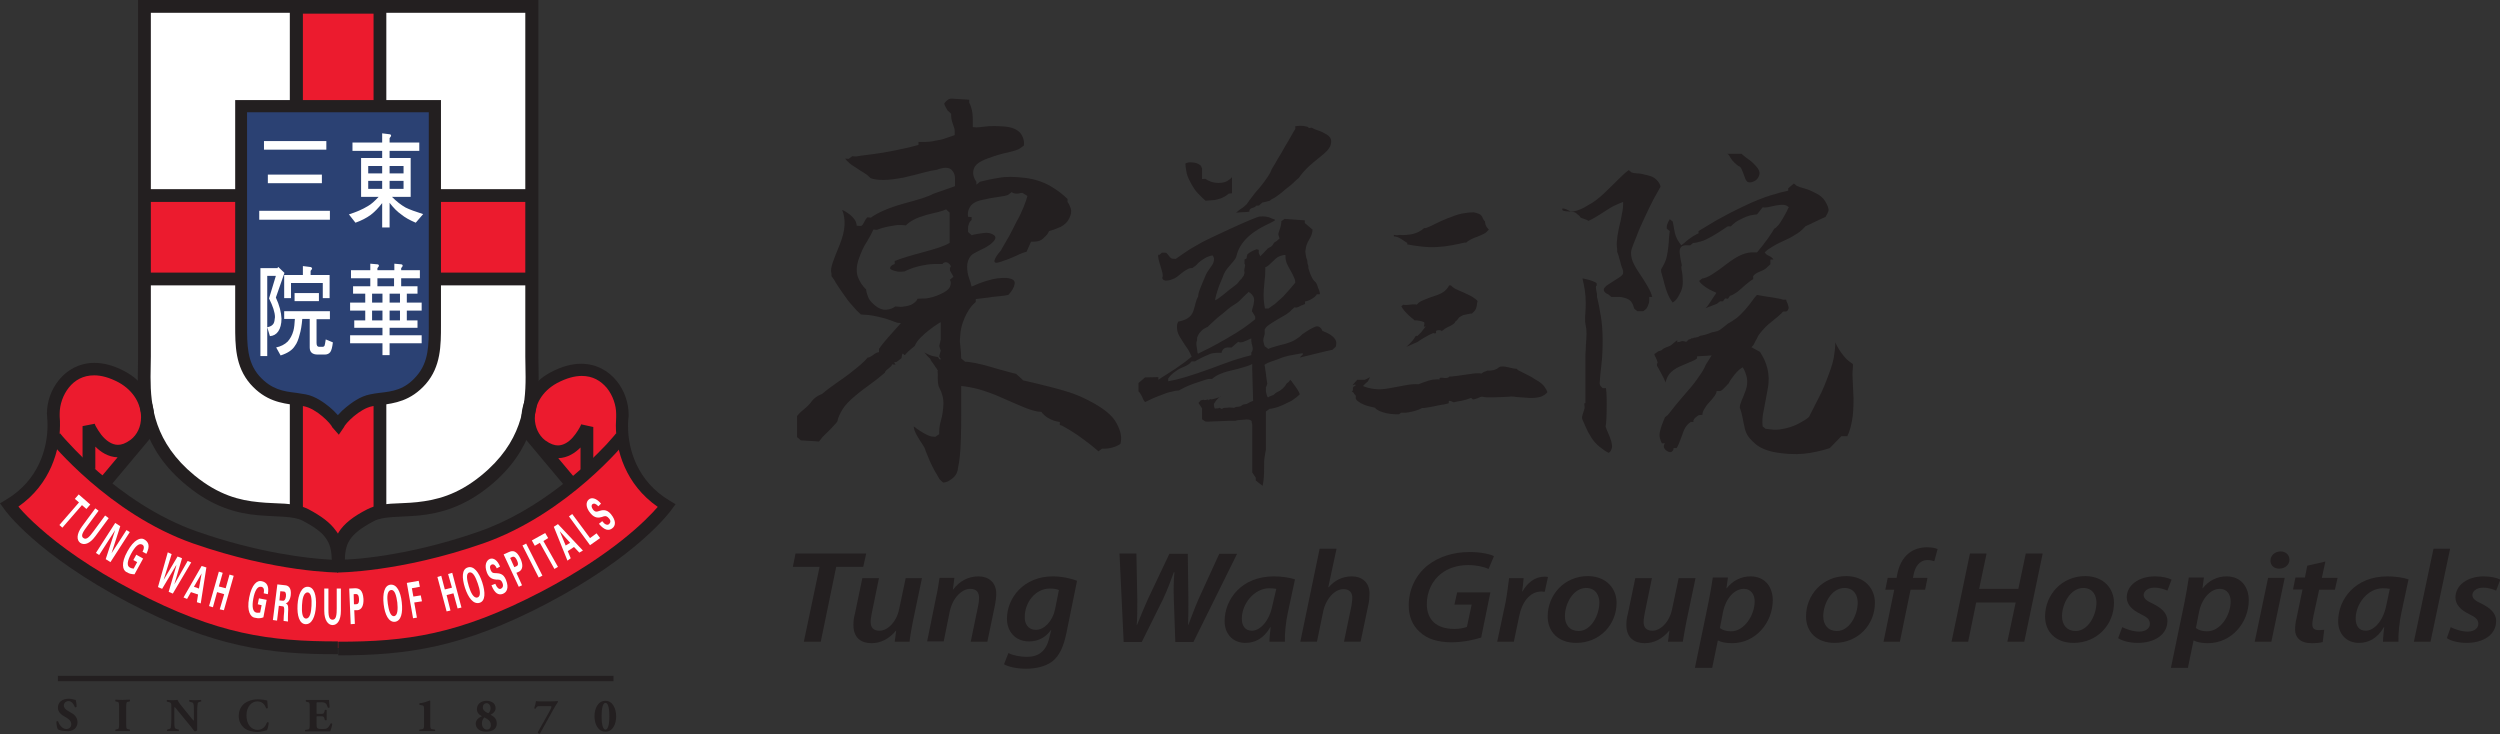 <?xml version="1.0" encoding="utf-8"?>
<!-- Generator: Adobe Illustrator 25.2.0, SVG Export Plug-In . SVG Version: 6.00 Build 0)  -->
<svg version="1.1" id="Layer_1" xmlns="http://www.w3.org/2000/svg" xmlns:xlink="http://www.w3.org/1999/xlink" x="0px" y="0px"
	 viewBox="0 0 841.9 247.2" style="enable-background:new 0 0 841.9 247.2;" xml:space="preserve">
<rect x="0" y="0" width="841.9" height="247.2" fill="#333333" stroke="none"/>
<style type="text/css">
	.st0{fill:#231F20;}
	.st1{fill:#FFFFFF;}
	.st2{fill:#EC1B2E;}
	.st3{fill:#2B4173;}
</style>
<g>
	<path class="st0" d="M426.1,90.9v-0.9c0.4-0.1,0.8-0.4,1.3-0.8c0.4-0.4,1-1,1.7-1.6c0.6-0.7,1.3-1.1,2-1.4c0.7-0.2,1.3-0.4,1.8-0.3
		v0.9c0,0.5,0.2,1.1,0.4,1.8c0.3,0.7,0.7,1.5,1.3,2.5c0.6,1,0.9,1.7,1.2,2.4c0.3,0.6,0.4,1.2,0.4,1.7c-0.4,0.5-0.9,1.1-1.6,1.9
		c-0.7,0.8-1.5,1.7-2.5,2.8c-1.1,1-2,1.8-2.8,2.5c-0.9,0.6-1.6,1.1-2.1,1.5l-1.2,0c-0.2-0.8-0.3-1.7-0.4-2.8c-0.1-1.1-0.1-2.3,0-3.6
		c0.1-1.3,0.2-2.5,0.3-3.4C426.1,93,426.1,91.4,426.1,90.9 M403.3,118.9l-0.2-1.5c0,0-0.4-1.8-0.1-2.4c0.3-0.6-0.1-1,0.4-1.9
		c0.4-0.9,0.7-1.2,1.2-1.7c0.4-0.5,1.7-1.2,2.1-1.3c0.7-0.8,1.2-1.1,2.3-2.2c1.1-1.1,2.9-2.3,4.4-3.7c1.6-1.4,3.1-1.9,4.2-3.1
		c1.1-1.1,2.1-2.1,2.9-2.8c0.5,0.3,1,0.7,1.4,1.3c0.4,0.5,0.5,1.2,0.4,1.9c-0.1,0.8-0.2,1.5-0.4,2c-0.2,0.6-0.3,1-0.3,1.3l1.1,1.8
		v0.9c-0.9,0.8-2.2,1.7-3.8,2.9c-1.6,1.1-3.5,2.3-5.8,3.6c-2.2,1.3-4.1,2.3-5.8,3.2c-1.6,0.8-2.9,1.4-3.8,1.9 M393.4,128.4v-0.9
		c0.5-0.8,1.2-1.5,2-2.1c0.8-0.6,1.5-1.1,2.4-1.5c0.8-0.4,1.6-0.6,2.1-1c0.6-0.3,1-0.7,1.4-1.2l1.1,0c0.5-0.3,1.2-0.7,2-1.1
		c0.8-0.4,1.6-0.8,2.4-1.1c0.8-0.4,1.6-0.6,2.1-0.6c0.5-0.1,1-0.1,1.4-0.1l1.1,0c0-0.3,0.1-0.6,0.3-0.9c0.2-0.3,0.5-0.5,0.8-0.7
		c0.4-0.1,0.7-0.2,0.9-0.2l1.4,0l1.1-1l1.1-0.9c0.2,0.1,0.4,0.2,0.8,0.2c0.4,0,0.9-0.1,1.4-0.4c0.6-0.2,1.1-0.4,1.4-0.6
		c0.4-0.2,0.7-0.3,0.8-0.3v0.9c0,0.1,0.1,0.4,0.1,0.7c0.1,0.3,0.2,0.7,0.3,1.2c0.1,0.5,0.1,0.8,0,1.2c-0.1,0.3-0.2,0.5-0.4,0.7v0.9
		c-1.5,0.4-3.4,0.9-5.6,1.6c-2.3,0.8-4.9,1.7-8,2.9c-3.1,1.1-5.9,2.1-8.3,2.8C397.2,127.6,395.1,128.1,393.4,128.4 M418.8,92.9
		c-0.3,0.4-0.6,0.7-0.6,0.8L418,94c-0.6,0.3-1,1.4-1.8,1.9c-0.7,0.6-1.6,1.2-2.6,2c-0.9,0.8-1.8,1.5-2.5,2c-0.7,0.6-1.4,1-2,1.3v1
		c0-1.1,0.3-2.5,0.9-4.3c0.5-1.8,1.3-3.3,2.2-5.7c1-2.3,3.9-4.4,4.2-6c2-8.7,13.4-11.3,13-12.2l-1.3-0.5c-0.9-0.5-2.2-0.7-3.8-0.6
		c-1.6,0.1-17.8,7.7-19.9,8.9c-2.1,1.2-3.9,2.2-5.3,3.2c-1.4,1-2.5,1.7-3.2,2.2l-1.1-0.1c-0.2,0-0.4-0.1-0.6-0.3
		c-0.2-0.2-0.4-0.4-0.6-0.7c-0.2-0.3-0.4-0.5-0.6-0.7c-0.1-0.2-0.4-0.3-0.5-0.3l-1.2,0l-1.1,0.9l-0.1-0.4c-0.2,0.4-0.1,0.6,0,1.3
		c0.1,0.8,0.4,1.7,0.7,2.7c0.3,1,0.6,1.9,0.7,2.5c0.1,0.6,0.1,1.1-0.1,1.4c0,0.1,0.1,0.3,0.1,0.4c0.1,0.2,0.2,0.3,0.4,0.4
		c0.2,0.1,0.4,0.1,0.6,0.2c0.7,0,1.5-0.1,2.4-0.5c0.9-0.3,1.7-0.9,2.5-1.6c0.9-0.7,1.6-1.3,2.3-1.6c0.6-0.4,1.3-0.6,1.8-0.5l1.1-0.8
		c0.2-0.2,0.5-0.4,0.7-0.7c0.3-0.3,0.7-0.7,1.3-1.1c0.6-0.4,1.2-0.8,1.8-1.1c0.7-0.3,1.3-0.5,1.9-0.6c0.6,0.6,0.7,1.4,0.3,2.5
		c-0.4,1.1-2.1,2.8-2.7,4.5c-0.7,1.7-1.3,3-1.7,4.1c-0.5,1.2-0.7,2.1-0.7,2.7c-0.3,0.5-0.6,1.2-0.8,2c-0.2,0.9-0.5,1.8-0.8,2.9
		c-0.4,1.1-1,1.9-2,2.5c-1,0.6-2,0.9-3.1,1.1c-0.4,0.6-0.5,1.4-0.4,2.4c0,1,0.5,2.2,1.4,3.5c0.8,1.4,1.6,2.5,2.3,3.5
		c0.6,1,1.2,2.4,1.2,2.4c-0.6,0.5-1.2,1-2.1,1.7c-0.8,0.6-1.9,1.3-3.1,2.2c-1.2,0.8-2.3,1.5-3.4,2.2c-1,0.6-1.9,1.2-2.6,1.7v-0.9
		l-4.5,0.1l-2.2,1.9v2.8c0.2,0.2,0.4,0.4,0.6,0.7c0.2,0.3,0.4,0.7,0.6,1.1c0.2,0.4,0.4,0.9,0.5,1.1c0.2,0.3,0.4,0.5,0.5,0.7
		c0.4-0.2,1-0.4,1.9-0.9c0.8-0.4,2-0.9,3.4-1.4c1.4-0.6,2.6-1,3.7-1.2c1-0.3,1.8-0.4,2.4-0.4c0.6-0.3,1.2-0.7,2.1-1.1
		c0.8-0.4,1.8-0.8,2.9-1.2c1.1-0.4,2.1-0.7,3-1c0.8-0.3,1.5-0.5,2.1-0.6l1.1,0c0.4-0.4,1.1-0.9,2.1-1.4c1.1-0.5,2.4-1,4.2-1.4
		c1.8-0.4,3.3-0.8,4.5-1.2c1.2-0.3,2.1-0.7,2.7-1v1.9L422,135c-0.4,0.1-1.3,0.5-1.9,0.9c-0.6,0.4-1.2,0-2,0.7
		c-0.7,0.6-1.7,0.2-2.2,0.6c-0.6,0.4-0.6-0.1-1,0.1l-1.1-0.1c-0.3,0.3-1.7-0.1-2.1,0.4c-0.5,0.4-0.8-0.5-1.2-0.2
		c-0.4,0.3-1.1,0-1.3,0.2c-0.2,0.2-0.5-1.3-0.4-1.6c1.5-2.6,3-2.7,2.3-2.4c-0.5,0.2-3.4,1.2-3.5,0.8c0-0.1-1.1,0.7-0.8,0.4
		c0.4-0.5-0.2,0.1,0.2-0.2c-0.1-0.1-0.4-0.1-1,0.1c-0.3,0.1-0.6,0-0.6-0.1l-1,0.2l-0.8,0.9l1.2,1.8v0.9v1.9v0.9
		c0.2,0.1,0.4,0.3,0.6,0.4c0.2,0.2,0.3,0.2,0.4,0.3c0.1,0,0.4,0.1,0.9,0.1l2.2-0.1l2.9-0.1l2.4-0.1l1.9,0c0.7-0.3,1.1-0.2,2.1-0.3
		c1-0.1,2.2-0.3,2.9,0.1c0.6,0.4,0.4,0.2,0.4,0.6c0,0.4,0.2,0.4,0.2,1.1l0,15.9l1.2,1.8v0.9l1.1,0.9l1.2,0.9
		c0.2-0.8,0.3-1.7,0.4-2.8c0.1-1.1,0.1-2.2,0.1-3.6c0-1.3,0-2.4,0.2-3.4c0.1-0.9,0.3-1.7,0.4-2.3v-2.9v-4v-3.6v-2.4l1.2-0.9
		c0.4,0,0.9-0.1,1.7-0.3c0.8-0.2,1.7-0.5,2.8-1c1.1-0.5,2.1-1,2.9-1.4c0.7-0.5,1.3-0.9,1.7-1.2l1.1-1c0-0.1-0.1-0.4-0.3-0.8
		c-0.2-0.4-0.5-0.9-1-1.6c-0.5-0.7-0.9-1.3-1.3-1.8c-0.3-0.5-0.4-0.4-0.6-0.7l-0.3,0.4c0,0.3-0.8,0.6-1.1,1.1
		c-0.3,0.6-0.5,0.8-1.2,1.5c-0.7,0.6-1.2,0.9-1.9,1.2c-0.6,0.3-1.1,1-1.4,1l-1,0.4c-0.2,0-0.5,0.5-0.7,0.2c-0.2-0.2-0.3-0.6-0.4-1
		c-0.1-0.5-0.2-0.8-0.2-1v-1.3c0.2-0.3,0.3-0.6,0.4-0.9c0.1-0.3,0.1-0.5,0-0.7c-0.1-0.2-0.7-5.9-0.9-5.9c1.5-1.1,2.8-1.2,5-2.1
		c2.6-1.1,4.4-1.2,6.9-1.7c3-0.6-1.2,1.7,0.5,1.2c1.8-0.4,9.2-2.3,10.5-2.5l1.1-1c0.2-0.5,0.2-1,0.2-1.6c-0.1-0.6-0.5-1.2-1.1-1.8
		c-0.7-0.6-1.3-1-2-1.3c-0.7-0.3-1.2-0.5-1.6-0.7c-0.2-0.6-0.5-1-1-1.3c-0.5-0.3-1.1-0.3-2,0.2c-0.8,0.4-1.6,0.8-2.3,1.3
		c-0.7,0.5-1.2,0.8-1.5,1c-0.5,0.6-1.3,1.2-2.3,1.8c-0.9,0.6-2.1,1-3.4,1.4c-1.3,0.3-2.4,0.6-3.4,0.9c-1,0.3-1.7,0.5-2.3,0.8
		l-1.2-0.9c-0.2-0.5-0.3-0.9-0.4-1.4c-0.1-0.4-0.1-0.8,0-1.3c0.1-0.4,0.2-0.7,0.3-1c0.1-0.3,0.1-0.6,0.1-0.9V111
		c0.2-0.5,0.6-1,1.3-1.5c0.7-0.5,1.6-1.1,2.8-1.8c1.2-0.7,2.3-1.3,3.1-1.8c0.9-0.6,1.5-1.1,1.9-1.6l1.1-0.9c0,0.1,0.1,0.2,0.3,0.2
		c0.2,0,0.6-0.1,1-0.3c0.5-0.3,0.9-0.5,1.3-0.6c0.4-0.2,0.7-0.3,0.8-0.3v-0.9c0.4,0,0.9-0.2,1.4-0.4c0.5-0.2,1.2-0.6,1.8-1.1
		c0.6-0.5,0.1-0.3,0.5-0.5c0.4-0.3,0-0.4,0.2-0.4l1.1,0c0-0.6-0.2-1.3-0.6-2.1c-0.3-0.8-0.3-1.5-1.2-2.3c-0.8-0.8-0.8-1.2-1.2-1.9
		c-0.3-0.6-0.5-1.3-0.6-1.6l-0.3-0.9l0-0.7l-0.3-1c0,0,0-0.9-0.2-1.3c-0.2-0.4-0.2-0.5-0.4-1.7c-0.2-1.2-0.1-0.8,0-1.7
		c0.2-1.7,0.9-2.7,1.5-3.8c0.6-1.1,0.8-2,0.8-2.8l-2.6-2.2v-0.9l-6.8-0.5l-1.1,0.8c0,0.3,0,0.7-0.1,1.1c-0.1,0.5-0.2,1-0.4,1.5
		c-0.2,0.5-0.3,0.9-0.4,1.2c-0.1,0.3-0.1,0.5-0.1,0.7l0.4,1.3l-0.9,0.8l-0.9,0.6l-0.6,0.9c-0.4,0.6-1.1,0.7-1.6,1.1l-1.4,1.5
		l-1.1,1.1l-0.5-1.1v-1.1l-0.3,0l-0.3-0.2l-1.1,0.4l-1.3,0.7l-0.8,0.6l-0.2,0.6l-0.1,0.8l-0.7,0.4V88v0.8l0.2,0.4l0,0.2l-0.3,1.6
		l0.1,0.9 M404.7,56.6c0-0.3-0.2-0.6-0.5-1c-0.4-0.3-1-0.6-1.8-0.8c-0.9-0.1-1.6-0.2-2.1-0.1c-0.6,0.1-0.9,0.2-1.1,0.4
		c0,0.6,0.1,1.5,0.3,2.5c0.1,1.1,0.6,2.3,1.4,3.8c0.8,1.5,1.6,2.8,2.6,3.8c0.9,1,1.8,1.8,2.5,2.4l1.2-0.1l1.4-0.1
		c0.5,0,1.2-0.2,1.9-0.4c0.8-0.2,1.4-0.5,1.9-0.8c0.6-0.4,1.1-0.7,1.4-1l1.1-0.1v-5.5c-0.3,0.5-0.9,0.9-1.7,1.4
		c-0.7,0.4-1.7,0.6-2.8,0.6c-1.1,0-2.1-0.2-2.8-0.5c-0.8-0.3-1.3-0.6-1.7-0.9l-1.1,0.1v-1.1v-1.2v-0.9V56.6z M420.6,67.7
		c-0.2,0.3-0.5,0.7-0.8,1.1c-0.4,0.4-0.9,0.8-1.4,1.2c-0.6,0.4-1.1,0.7-1.4,1c-0.3,0.3-0.6,0.5-0.8,0.6l3.4-0.2l1.1-0.1
		c0-0.3,0.1-0.6,0.2-0.8c0.2-0.2,0.5-0.4,0.9-0.5c0.4-0.1,0.6-0.2,0.8-0.3c0.2-0.1,0.3-0.2,0.3-0.4l1.1-0.1l1.1-1
		c0.2,0,0.5-0.1,1-0.2c0.5-0.1,0.8-0.2,1.5-0.4c0.1,0,0.2-0.1,0.2-0.2c0.7-0.5,1-0.5,2-1.2c0.9-0.7,2-1.4,2.9-2.3
		c1-0.8,2-1.5,2.7-2.2c0.7-0.7,1.4-1.3,2-1.8c0.4-0.6,1-1.4,1.8-2.3c0.8-0.9,1.9-1.9,3.2-3c1.3-1.1,2.4-2,3.3-2.7
		c0.8-0.7,1.5-1.4,1.8-1.9c0.6-0.8,0.8-1.6,0.8-2.5c0-0.8-0.5-1.6-1.5-2.2c-1-0.6-2-1.1-3-1.4c-0.9-0.3-1.6-0.6-2-0.9l-1.1,0.1
		c0-0.2-0.1-0.3-0.4-0.4c-0.3-0.1-0.8-0.2-1.4-0.3c-0.7,0-1.2-0.1-1.7,0l-1,0.1v0.9c-0.4,0.6-0.8,1.4-1.4,2.4
		c-0.6,1-1.2,2.2-2.1,3.6c-0.8,1.5-1.6,2.8-2.4,4.1c-0.7,1.3-1.4,2.4-2,3.4c-0.2,0.6-0.6,1.5-1.3,2.5c-0.7,1.1-1.6,2.3-2.8,3.8
		c-1.3,1.4-2.3,2.7-3.1,3.8c-0.8,1,0-0.1-0.4,0.5L420.6,67.7z"/>
	<path class="st0" d="M456.6,129.7l-0.7,0.5c-0.1,0-0.2,0-0.2,0.2c-0.1,0.1-0.1,0.3-0.1,0.6c0,0.3,0,0.5-0.1,0.6
		c-0.1,0.1-0.2,0.2-0.3,0.2l0.7,0.5c0,0.1,0,0.2,0.1,0.3c0.1,0.1,0.1,0.2,0.3,0.3c0.1,0.1,0.2,0.2,0.2,0.3c0,0.1,0.1,0.2,0.1,0.3
		c-0.1,0.3-0.1,0.6,0.1,1c0.2,0.4,0.8,0.8,1.6,1.3c0.8,0.4,1.7,0.8,2.6,1c0.9,0.2,1.6,0.4,2.1,0.5c0.3,0.4,0.8,0.7,1.5,1.1
		c0.7,0.3,1.6,0.6,2.6,0.8c1.1,0.2,1.9,0.3,2.6,0.3h1.5l0.6-0.5c0.4,0,1,0,1.6,0c0.7-0.1,1.4-0.2,2.2-0.4c0.8-0.2,1.5-0.4,2-0.6
		c0.5-0.2,1-0.4,1.3-0.6h0.7c0.5-0.1,1.2-0.2,1.9-0.3c0.7-0.1,1.6-0.3,2.5-0.5c0.9-0.2,1.7-0.3,2.3-0.4c0.6-0.1,1.2-0.3,1.6-0.4V135
		h0.3c0.1,0,0.2,0,0.4,0.1c0.1,0,0.3,0.1,0.5,0.2c0.2,0.1,0.4,0.2,0.6,0.2c0.1-0.1,0.4-0.2,0.7-0.2c0.3-0.1,0.9-0.2,1.6-0.3
		c0.8-0.2,1.4-0.3,2-0.5c0.6-0.2,1.1-0.4,1.4-0.5l0.6,0.5c0.2,0,0.4,0,0.7-0.1c0.3-0.1,0.6-0.2,0.9-0.3c0.4-0.2,0.6-0.3,0.9-0.4
		c0.3-0.1,0.5-0.1,0.7-0.1c0.3,0.1,0.8,0.1,1.4,0.2c0.7,0,1.5,0,2.6,0c1.1,0,2-0.1,2.9-0.1c0.8,0,1.5-0.1,2.1-0.1
		c0.5-0.1,1.4-0.1,2.5,0.1c1.1,0.1,2.5,0.2,4.2,0.3c1.7,0.1,3-0.1,4-0.4c1-0.4,1.7-0.9,2.2-1.5c-0.1-0.5-0.5-1.2-1-1.9
		c-0.5-0.7-1.4-1.5-2.7-2.2c-1.2-0.8-2.4-1.5-3.5-2c-1.1-0.5-1.9-1-2.6-1.3l-0.7-0.6c-0.1,0.1-0.4,0.1-0.8,0c-0.4-0.1-1-0.2-1.8-0.4
		c-0.8-0.2-1.5-0.3-2-0.3c-0.5,0-1,0.1-1.2,0.3l-0.7,0.5c-0.2,0.1-0.5,0.2-0.7,0.3c-0.3,0.1-0.6,0.2-0.9,0.2
		c-0.3,0.1-0.6,0.1-0.9,0.1h-0.7l-1.3,0.5l-0.7,0.5c-0.2-0.1-0.7-0.1-1.5-0.1c-0.8,0-1.9,0.2-3.4,0.4c-1.5,0.2-2.6,0.4-3.5,0.5
		c-0.9,0.1-1.5,0.2-1.8,0.2h-0.6c-0.1,0.2-0.3,0.3-0.6,0.4c-0.3,0.1-0.6,0.1-1,0.1c-0.5-0.1-0.8-0.1-1.1-0.1c-0.2,0-0.5,0-0.6,0.1
		v0.5c-0.4-0.1-1-0.1-1.6,0c-0.7,0-1.4,0.2-2.2,0.4c-0.8,0.3-1.5,0.5-2,0.7c-0.6,0.2-1,0.4-1.3,0.5c-1.2-0.1-2.6,0-4.2,0.3
		c-1.6,0.3-3.4,0.6-5.4,1c-2,0.4-3.7,0.5-5.2,0.3c-1.5-0.2-2.8-0.5-3.9-1c0.4-0.5,1-1,1.7-1.6l0.2-0.5l0.5-0.9l-1.8,0.9h-1.9h-0.7
		c0,0.1-0.1,0.2-0.3,0.4c-0.2,0.2-0.4,0.4-0.6,0.7c-0.3,0.3-0.5,0.5-0.5,0.7C456.4,129.4,456.4,129.5,456.6,129.7 M477.3,115.2
		c1.7-1.2,3.3-2.1,4.6-2.7c1.3-0.7,0.8,0,1.7-0.3v-0.6c0-0.1,0.1-0.2,0.2-0.3c0.2-0.1,0.4-0.1,0.8-0.1c0.3,0,0.5,0,0.7,0.1
		c0.2,0.1,0.2,0.2,0.2,0.3c0.2-0.3,0.6-0.5,1.1-0.9c0.5-0.3,1-0.6,1.7-0.9c0.6-0.3,1.1-0.6,1.3-0.8c0.3-0.2,0.4-0.4,0.4-0.6l0.7-0.6
		c0.2-0.3,0.5-0.7,0.8-1c0.4-0.3,0.9-0.5,1.3-0.7c0.6-0.1,1-0.2,1.4-0.3c0.3,0,0.7-0.1,0.9-0.2h0.6c0.3-0.3,0.6-0.6,0.9-0.9
		c0.3-0.4,0.5-0.8,0.6-1.2c0.1-0.5,0.2-0.8,0.2-1.2c0.1-0.4,0.1-0.7,0.2-0.9c-0.3-0.4-0.9-0.9-1.7-1.4c-0.8-0.5-1.8-0.9-3-1.5
		c-1.2-0.5-2.2-0.9-2.9-1.3c-0.7-0.4-1.1-0.8-1.4-1.1H488c-0.3,0.7-0.9,1.4-1.6,2c-0.8,0.6-1.8,1.1-3.1,1.5
		c-1.3,0.4-2.4,0.8-3.3,1.2c-1,0.4-1.7,0.7-2.3,1.2l-0.6,0.6c-0.2-0.1-0.5-0.1-0.9-0.1c-0.4,0-0.8,0-1.4,0.1c-0.5,0.1-1,0.1-1.3,0.1
		c-0.4,0-0.7,0-0.9-0.1l-0.7,0.5c0.1,0.2,0.3,0.6,0.6,1c0.3,0.4,0.7,0.9,1.2,1.4c0.5,0.5,1,1,1.5,1.4c0.5,0.4,0.9,0.7,1.2,1h0.5
		c0.3,0,0.5,0,0.9,0.1c0.4,0.1,0.7,0.1,1,0.2c0.3,0.1,0.6,0.2,0.8,0.3c0.1,0.4,0.1,0.8-0.1,1.3c-0.1,0.5,1-0.2,0.4,0.4
		c-0.6,0.7-1,1.4-1.5,1.9c-0.5,0.4-0.8,0.8-1,1h-0.6c-0.2,0.4-0.6,0.9-1.1,1.6c-0.5,0.6-1.2,1.3-2.1,2.1L477.3,115.2z M469.4,79.1
		v0.5c0.3,0,0.7,0.1,1.1,0.2c0.4,0.1,0.9,0.4,1.4,0.7c0.5,0.3,0.9,0.6,1.2,0.8c0.3,0.2,0.6,0.4,0.8,0.5v0.5c1.4,0.3,2.9,0.5,4.6,0.7
		c1.7,0.2,3.5,0.3,5.3,0.2c1.9-0.1,3.6-0.3,5.1-0.6c1.6-0.3,3-0.6,4.3-0.9h0.6c0.2-0.3,0.6-0.5,1.2-0.9c0.6-0.3,1.3-0.7,2.3-1
		c1-0.4,1.7-0.7,2.3-1c0.6-0.3,1-0.6,1.2-0.9l0.6-0.6c-0.1-0.1-0.2-0.2-0.4-0.4c-0.2-0.2-0.3-0.4-0.5-0.7c-0.1-0.3-0.3-0.6-0.3-0.9
		c-0.1-0.3-0.1-0.5-0.1-0.7c-0.3-0.3-0.6-0.7-0.7-1c-0.1-0.4-0.3-0.7-0.5-0.9c-0.1-0.3-0.4-0.5-0.9-0.7c-0.5-0.2-1.1-0.4-1.7-0.5
		c-1.1,0-2.3,0.1-3.9,0.4c-1.5,0.3-3.1,0.9-4.9,1.6c-1.8,0.7-3.2,1.4-4.4,2c-1.2,0.6-2.1,1-2.9,1.3h-0.6c-0.4,0.4-1.1,0.9-1.9,1.3
		c-0.9,0.4-1.9,0.8-3.2,0.9c-1.3,0.2-2.4,0.2-3.2,0.1C470.5,79.3,469.8,79.2,469.4,79.1"/>
	<path class="st0" d="M529.9,71.2h-1c-0.5-0.2-0.9-0.5-1.4-0.7c-0.5-0.2-0.9-0.3-1.1-0.3c-0.3,0-0.3,0.1-0.3,0.2
		c0,0.3,0.1,0.5,0.5,0.6c0.3,0.1,0.9,0.2,1.6,0.2c0.7,0,1.4,0.1,1.8,0.2c0.5,0.2,0.8,0.3,1,0.6l1,0.8c0,0.1,0.1,0.3,0.2,0.4
		c0.2,0.1,0.5,0.3,0.9,0.4c0.4,0.1,0.8,0.3,1.1,0.4c0.4,0.1,0.6,0.3,0.7,0.4c0.7-0.3,1.4-0.7,2.3-1.2c0.9-0.5,1.9-1.2,3.2-2
		c1.2-0.8,2.3-1.5,3.4-2c1.1-0.5,2-0.9,2.8-1.2v0.8c0,0.8-0.1,1.9-0.4,3.2c-0.2,1.3-0.5,2.9-1,4.7c-0.4,1.8-0.6,3.3-0.7,4.5
		c-0.1,1.2,0,2.2,0.1,2.8v0.8c0.2,0.4,0.3,0.9,0.5,1.4c0.1,0.5,0.3,1.1,0.5,1.8c0.2,0.7,0.3,1.3,0.5,1.8c0.2,0.5,0.4,1,0.5,1.4v0.8
		c0,0.4-0.5,0.9-1.4,1.5c-0.9,0.6-2,1.3-3.3,2.1c-1.3,0.8-1.9,1.5-1.8,2.1c0.1,0.6,0.6,1.1,1.6,1.5l0.9,0.8h1h0.7h1
		c0.5,0,1.2,0.1,2.1,0.4c0.9,0.3,1.6,0.7,2,1.3c0.4,0.6,0.6,1.1,0.7,1.5c0.1,0.4,0.2,0.6,0.3,0.8l1,0.8h2l1-0.8
		c0.2-0.3,0.4-0.6,0.5-0.9c0.1-0.3,0.3-0.7,0.4-1.1c0.1-0.4,0.1-0.8,0.1-1.1v-0.9h1c-0.2-0.9-0.7-2.1-1.5-3.5
		c-0.8-1.4-1.8-3-3.1-4.9c-1.2-1.8-2-3.3-2.3-4.6c-0.3-1.3-0.3-2.4,0-3.2c0.3-0.9,0.8-2.2,1.5-3.9c0.6-1.7,1.5-3.8,2.7-6.3
		c1.1-2.5,2.2-4.6,3.1-6.4c1-1.8,1.8-3.3,2.4-4.3c-0.1-0.8-0.6-1.6-1.3-2.3c-0.7-0.8-1.8-1.3-3.2-1.6c-1.4-0.4-2.5-0.6-3.4-0.6
		c-0.9-0.1-1.5-0.2-1.8-0.3l-1-0.8c-1,0.7-2.1,1.7-3.4,3c-1.3,1.3-2.9,2.9-4.8,4.7c-1.9,1.8-3.7,3.2-5.5,4.1
		C533,70.3,531.4,70.9,529.9,71.2 M537.7,96.2v-0.8c-0.2-0.2-0.4-0.3-0.8-0.5c-0.4-0.2-1-0.4-1.6-0.6c-0.7-0.2-1.2-0.3-1.6-0.4
		c-0.4-0.1-0.7-0.1-0.8-0.1c0.3,1.2,0.6,2.5,0.8,3.9c0.2,1.4,0.3,2.8,0.3,4.2c0,1.3,0,2.5-0.1,3.3c-0.1,0.9-0.1,1.7-0.1,2.3v0.8
		c0.1,0.6,0.2,1.5,0.4,2.5c0.1,1,0.1,2.2,0,3.5c-0.1,1.4-0.2,2.5-0.2,3.6c-0.1,1-0.1,1.9-0.1,2.5v15.3l-0.5,0.3
		c0.3,0.3,0.1,0.3,0.2,0.8c0.1,0.4,0,1-0.3,1.7c-0.2,0.7-0.4,1.3-0.5,1.7c-0.1,0.5,0,0.9,0.1,1.1c0.3,0.7,0.7,1.5,1.1,2.5
		c0.4,1,1,2.1,1.8,3.4c0.8,1.3,1.8,2.4,2.8,3.2c1.1,0.9,2.1,1.6,3.1,2.1c0.5-0.2,0.8-0.7,1-1.3c0.3-0.6,0.2-1.4-0.1-2.6
		c-0.3-1.1-0.7-2-1.1-2.9c-0.4-0.9-0.7-1.6-0.8-2.1c0.5-1.6,0.5-13.7,0-12.9h-1c-0.2-0.2-0.3-0.3-0.5-0.5c-0.2-0.2-0.3-0.4-0.4-0.6
		c-0.1-0.2-0.1-0.4-0.1-0.5c0.1-1.9,0.3-4,0.6-6.4c0.3-2.4,0.4-5.1,0.4-8.1c0-2.9-0.2-5.7-0.6-8.1c-0.4-2.4-0.8-4.6-1.3-6.5v-0.8
		c0-0.1,0-0.4-0.1-0.7c-0.1-0.4-0.2-0.8-0.2-1.2c-0.1-0.4-0.1-0.8,0-1C537.5,96.3,537.6,96.2,537.7,96.2 M578.2,102.3l1-0.8
		c0-0.1,1,0.1,1.1-0.1c0.1-0.2,0.3-0.5,0.6-0.8c0.2-0.3,0.9,0.2,1.1-0.1c0.2-0.3,0.4-0.6,0.6-0.9c0.5-0.1,1.1-0.4,1.7-0.8
		c0.7-0.4,1.4-1,2.2-1.7c0.8-0.7,1.5-1.4,2.2-1.9c0.6-0.5,1.2-0.9,1.7-1.2V93c0.2-0.3,0.4-0.5,0.8-0.8c0.4-0.3,0.9-0.5,1.6-0.8
		c0.7-0.3,1.2-0.5,1.6-0.8c0.4-0.3,0.7-0.5,0.9-0.8l0.9-0.8v-1.6h1c-0.1-0.3-0.3-0.5-0.6-0.7c-0.2-0.2-0.5-0.4-0.8-0.5
		c-0.3-0.1-0.6-0.3-0.9-0.5c-0.2-0.2-0.4-0.4-0.6-0.7c0.6-0.7,1.5-1.3,2.7-2c1.1-0.7,2.5-1.4,4.1-2.1c1.6-0.7,3-1.5,4.2-2.3
		c1.2-0.8,2-1.6,2.7-2.4c0.3-0.1,0.8-0.4,1.3-0.6c0.6-0.3,1.3-0.6,2.1-1c0.8-0.4,1.5-0.7,2.1-1c0.5-0.2,1-0.4,1.3-0.6
		c0.2-0.3,0.3-0.6,0.5-0.9c0.1-0.3,0.3-0.7,0.4-0.9c0.1-0.3,0.1-0.5,0.1-0.6c-0.1-0.9-0.6-1.9-1.2-2.9c-0.6-1-1.6-1.9-3-2.6
		c-1.4-0.7-2.6-1.3-3.8-1.6c-1.1-0.3-2-0.6-2.7-0.9l-1-0.8l-1.9,1.6v0.8c-1.5,0.3-3.4,0.8-6,1.6c-2.5,0.8-5.6,2-9.1,3.7
		c-3.6,1.7-6.6,3.3-9.1,4.7c-2.5,1.5-4.5,2.7-6,3.6v0.8c-0.3,0.1-0.8,0.3-1.2,0.6c-0.5,0.2-1,0.6-1.6,1c-0.5,0.4-1,0.7-1.3,1
		c-0.3,0.3-0.6,0.5-0.7,0.6l-1,0.8c-0.5-0.6-0.9-1.2-1.3-1.9c-0.4-0.7-0.7-1.5-0.9-2.4c-0.2-0.9-0.3-1.6-0.4-2.2
		c-0.1-0.6-0.2-1.1-0.3-1.5l-1-0.8c-0.1,0.3-0.3,0.6-0.5,0.9c-0.1,0.3-0.3,0.7-0.4,1c-0.1,0.3-0.1,0.6-0.1,0.8v0.5l1,0.8
		c-0.1,1.1-0.3,2.2-0.3,3.4c-0.1,1.2-0.2,2.4-0.4,3.6c-0.2,1.2-0.4,2.3-0.8,3.2c-0.4,1-0.9,1.8-1.4,2.7v0.8c0.2,0.7,0.4,1.5,0.7,2.5
		c0.2,1,0.6,2.1,0.9,3.3c0.4,1.2,0.8,2.2,1.2,2.9c0.4,0.7,0.8,1.3,1.1,1.7l1-0.8c0.7-0.8,1.2-1.8,1.7-2.8c0.5-1.1,0.7-2.2,0.7-3.4
		s-0.1-2.2-0.2-3c-0.2-0.8-0.3-1.5-0.3-2.1c0.2-0.1,0.2-0.6,0-1.3c-0.2-0.8-0.3-1.7-0.5-2.9c-0.2-1.2,0-2,0.5-2.5
		c0.5-0.4,1.1-0.6,2-0.5h1l1-0.8c0.7,0,1.5-0.2,2.6-0.5c1.1-0.3,2.3-0.9,3.7-1.7c1.4-0.8,2.5-1.5,3.4-2.1c0.9-0.6,1.6-1.1,2-1.3h1
		c0.4-0.4,0.9-0.9,1.6-1.4c0.7-0.5,1.7-1,2.8-1.5c1.1-0.5,2.1-0.8,2.8-0.9c0.7-0.1,1.3-0.2,1.6-0.2l1.9-2.4c0.3,0.1,0.9,0.1,1.6,0
		c0.7-0.1,1.7-0.4,2.8-0.6c1.1-0.2,2.1-0.3,2.8-0.2c0.7,0.1,1.2,0.4,1.6,0.8c-0.2,0.2-0.4,0.7-0.7,1.4c-0.4,0.7-0.8,1.5-1.4,2.5
		c-0.6,1-1.1,1.8-1.6,2.3c-0.4,0.5-0.9,0.9-1.2,1c-0.3,0.5-0.7,1.2-1.2,1.9c-0.5,0.7-1,1.6-1.7,2.4c-0.7,0.9-1.2,1.7-1.7,2.2
		c-0.5,0.6-0.9,1.1-1.2,1.5h-1c-1.1-0.1-2.5,0.1-4,0.7c-1.5,0.6-3.3,1.7-5.1,3.1c-1.9,1.5-3.5,2.6-4.9,3.5c-1.4,0.9-2.6,1.4-3.5,1.5
		l-1,0.8c0.1,0.2,0.4,0.6,0.8,1c0.4,0.4,1,0.8,1.7,1.3c0.7,0.5,1.4,0.8,2,1.1c0.5,0.2,1,0.4,1.3,0.6c-0.2,0.3-0.4,0.7-0.8,1.2
		c-0.3,0.5-0.8,1.2-1.3,2c-0.5,0.8-1,1.5-1.6,2 M567.9,115.1c-0.3,0.1-1-0.5-1.9-0.1c-0.8,0.4-0.5-0.1-1.2,0.3l0.1-0.7
		c-0.5,0.1-1.7,1.4-2.4,1.8c-0.7,0.4-1.9,0.6-2.7,1.3c-0.7,0.7-1,0.3-1.5,0.7c-0.5,0.4-0.9,0.7-1.2,0.8c0,0.1,0.1,0.4,0.2,0.7
		c0.2,0.3,0.4,0.7,0.6,1.2c0.2,0.5,0.3,0.8,0.3,1c0,0.2,0,0.3-0.2,0.3v0.8c0.2,0.3,0.4,0.6,0.6,1c0.2,0.4,0.5,0.9,0.8,1.5
		c0.3,0.6,0.6,1.2,0.9,1.7c0.2,0.5,0.4,1,0.6,1.4c0.2-1,0.6-1.9,1.3-2.9c0.8-0.9,1.8-1.7,3.3-2.4c1.4-0.6,2.7-1.2,3.7-1.6
		c1.1-0.4,1.8-0.8,2.3-1.2V120l4.9-0.3l-2,3.2c-0.4,1.1-1.2,2.4-2.2,3.8c-1,1.5-2.2,3.1-3.8,4.9c-1.6,1.8-2.9,3.4-4,4.7
		c-1.1,1.4-2,2.5-2.7,3.4l-1,0.8c-0.2,0.4-0.4,0.9-0.7,1.7c-0.3,0.7-0.6,1.6-0.9,2.7c-0.3,1.1-0.3,2-0.1,2.7
		c0.2,0.7,0.4,1.3,0.7,1.7h1c-0.3,0.3-0.4,0.7-0.4,1.2c0.1,0.5,0.5,1,1.1,1.4c0.7,0.4,1.2,0.5,1.6,0.2c0.4-0.3,0.6-0.7,0.6-1.2h1
		c0.3-0.4,0.6-1,0.9-1.8c0.3-0.8,0.7-1.8,1.1-2.9c0.4-1.2,0.8-2.1,1.3-2.7c0.5-0.7,1-1.1,1.5-1.4h1c-0.2-0.1-0.2-0.3-0.1-0.6
		c0.1-0.2,0.3-0.6,0.7-0.9c0.4-0.3,0.7-0.6,0.9-0.7c0.2-0.1,0.7-0.2,1.4-0.2c0-0.6,0.2-1.2,0.6-1.9c0.4-0.7,1-1.6,1.8-2.4
		c0.8-0.9,1.4-1.6,1.8-2.2c0.4-0.6,0.6-1.1,0.6-1.5h1c0.1,0,0.3,0,0.6-0.2c0.2-0.1,0.5-0.4,0.8-0.7c0.3-0.3,0.6-0.6,0.9-0.9
		c0.2-0.3,0.4-0.5,0.6-0.6c0.2-0.2,0.4-0.7,0.7-1.2c0.4-0.5,0.8-1.2,1.4-1.9c0.6-0.7,1.1-1.3,1.6-1.7c0.5-0.4,0.9-0.7,1.2-0.8
		c0.7,1.1,1.1,2.3,1.4,3.6c0.2,1.3,0.1,2.7-0.4,4.1c-0.5,1.4-1,2.6-1.4,3.5c-0.4,1-0.6,1.7-0.6,2.4c0.2,0.4,0.3,0.9,0.5,1.5
		c0.2,0.6,0.3,1.4,0.5,2.2c0.2,0.9,0.3,1.7,0.5,2.4c0.1,0.8,0.3,1.4,0.5,1.9c0.5,1.5,1.7,2.9,3.5,4.4c1.9,1.5,4.7,2.5,8.4,2.9
		c3.7,0.5,7,0.4,9.9-0.1c2.8-0.5,5-1.1,6.5-1.6l3.9-4h1h0.5h0.5c0.7-1.4,1.2-3.1,1.6-5.3c0.4-2.1,0.5-4.6,0.5-7.4
		c-0.1-2.7-0.2-5-0.3-6.7c-0.1-1.8,0-3.1,0.1-4.1v-0.8c-0.6-0.4-1.4-1-2.1-1.6c-0.7-0.7-1.3-1.5-1.9-2.3c-0.6-0.9-1-1.5-1.3-2.1
		c-0.2-0.5-0.5-0.9-0.6-1.2v-0.8c0,1.3-0.1,2.9-0.4,4.8c-0.2,1.9-0.9,4.2-1.9,6.8c-1,2.7-2,5.3-3.3,7.7c-1.2,2.4-2.3,4.6-3.3,6.5
		c-0.8,0.7-1.9,1.4-3.2,2.1c-1.3,0.7-2.8,1.3-4.5,1.7c-1.7,0.4-3.1,0.6-4.2,0.5c-1.2-0.1-2.1-0.2-2.7-0.3l-1-0.8
		c-0.2-1.6-0.1-3.5,0.4-5.6c0.4-2.1,0.8-4.4,1.3-7c0.5-2.6,0.4-4.9-0.1-6.9c-0.5-2.1-1.4-3.9-2.5-5.6l-2.9-1.6
		c0.2-0.1,0.3-0.3,0.5-0.5c0.2-0.2,0.3-0.4,0.5-0.8c0.2-0.3,0.3-0.7,0.5-1c0.2-0.3,0.4-0.6,0.5-0.9c0.3-0.7,0.8-1.4,1.5-2.2
		c0.7-0.8,1.5-1.7,2.5-2.5c1.1-0.9,2-1.6,2.8-2.3c0.8-0.7,1.5-1.3,1.9-1.8h1c0.3-0.1,0.6-0.4,0.7-0.7c0.2-0.3,0.2-0.8,0-1.3
		c-0.1-0.5-0.3-1-0.5-1.3c-0.1-0.4-0.2-0.6-0.2-0.7h-1c-0.5-0.2-1.1-0.3-1.7-0.4c-0.7-0.1-1.4-0.3-2.3-0.4c-0.9-0.1-1.7-0.3-2.6-0.4
		c-0.8-0.1-1.5-0.3-2.2-0.4c-0.5,0.5-1.1,1.2-1.7,2.1c-0.6,0.9-1.5,1.9-2.4,3c-1,1.1-2,2.1-2.9,2.8c-1,0.7-1.9,1.3-2.7,1.7
		c-0.5,0.4-1.1,0.9-1.9,1.5c-0.8,0.6-1.3,1.1-2.6,1.3c-1.1,0.2-1.5,0.4-2.3,0.7c-0.8,0.3-1.3,0.4-1.8,0.5l-0.9,0.2
		c-0.2,0-0.3,0.3-0.8,0.4c-0.3,0.1-0.9,0.2-0.9,0.2c-0.2-0.2-0.9,0.5-1,0.1c0,0-0.3,0.3-0.6,0.4l-0.5,0.1 M586.5,51.8h-4.9
		c0.2,0,0.4,0.1,0.5,0.3c0.2,0.2,0.4,0.6,0.7,1.1c0.3,0.5,0.7,1,1.2,1.5c0.5,0.5,1,0.9,1.4,1.2c0.5,0.1,0.9,0.5,1.2,1.3
		c0.3,0.8,0.7,1.6,1,2.6c0.3,1,0.8,1.6,1.5,1.6c0.7,0.1,1.4-0.2,2.2-0.7c0.6-0.5,1.1-1.2,1.2-2c0.2-0.8-0.2-1.7-1.1-2.7
		c-0.9-1-1.8-1.9-2.8-2.5C587.6,52.8,586.9,52.2,586.5,51.8"/>
	<path class="st0" d="M309,100.6c-0.2,0.5-0.6,1-1.3,1.5c-0.6,0.5-1.4,0.8-2.5,1c-1,0.2-1.9,0.3-2.5,0.2l-1.2-0.1
		c-0.8,0.6-1.8,1-3.1,1.1c-1.2,0.1-2.5-0.4-3.7-1.4c-1.2-1-2.1-2-2.4-3c-0.4-1.1-0.6-1.8-0.6-2.4c-1.2-1.1-2.1-2.5-2.8-4.2
		c-0.6-1.7-0.5-3.8,0.3-6.1c0.8-2.3,1.7-4.3,2.8-5.9c1-1.7,1.7-3,2.1-4l1.2,0.1c0.4-0.2,1-0.3,1.7-0.6c0.7-0.2,1.6-0.4,2.6-0.6
		c1-0.2,1.9-0.3,2.6-0.4c0.7,0,1.3,0,1.7,0l1.2,0.1c0.6-0.7,1.5-1.3,2.6-1.9c1.1-0.6,2.5-1.1,4.2-1.6c1.6-0.4,3-0.8,4.1-1
		c1.1-0.3,2-0.6,2.6-0.9l1.2,1.1v9.2v1c-0.8,0.5-2,1-3.4,1.5c-1.5,0.5-3.2,1-5.4,1.6c-2.2,0.6-4.1,1.1-5.7,1.6c-1.7,0.5-3,1-4,1.4v1
		c-0.8,0.3-1.3,0.6-1.5,1.1c-0.2,0.4,0.1,0.8,1.1,1.1c0.9,0.3,1.8,0.5,2.6,0.4c0.8,0,1.4-0.1,1.5-0.3c0.6-0.3,1.5-0.6,2.5-1
		c1-0.3,2.3-0.7,3.7-0.9c1.4-0.3,2.7-0.4,3.7-0.4c1.1,0,1.8,0,2.5,0c0.2-0.3,0.5-0.5,0.9-0.6c0.5,0,0.9,0.1,1.3,0.5
		c0.4,0.3,0.6,0.7,0.6,0.9c0,0.2-0.1,0.4-0.3,0.4v1l1.2,2.1l-1.2,1c0.4,0.7,0.4,1.5,0,2.4c-0.4,0.9-1.5,1.7-3.3,2.5
		c-1.7,0.8-3.3,1.2-4.7,1.4C310.6,100.5,309.6,100.6,309,100.6 M273.3,135.2c-0.2,0.3-0.5,0.7-0.9,1.1c-0.4,0.4-0.9,0.9-1.5,1.4
		c-0.6,0.5-1.1,0.9-1.5,1.3c-0.4,0.4-0.7,0.8-1,1.1v3v1v3.1l1.3,1.1l4.9,0.3l1.2,0.1c0.2-0.3,0.6-0.8,1.1-1.4c0.5-0.6,1.2-1.2,2-2
		c0.8-0.8,1.5-1.5,2-2.1c0.6-0.6,0.9-1,1.1-1.3c0.2-1.2,0.8-2.5,1.7-4c0.9-1.5,2.4-3,4.3-4.6c1.9-1.6,3.7-2.9,5.2-4
		c1.5-1.1,2.7-2,3.6-2.8l1.2-1c0-0.2,0.1-0.4,0.3-0.6c0.2-0.2,0.5-0.5,0.9-0.8c0.4-0.3,0.7-0.6,0.9-0.8c0.2-0.2,0.3-0.4,0.3-0.6
		l1.2,0.1l-0.5-0.8l0.8-0.1l1.6-1.2c0.2-0.1,0.2-1.6,0.5-1.6c0.3,0,0.5,0.7,0.8,0.4c1.6-1.9,3.1-2.7,3.3-3.1
		c1.3-3.4,8.5-7.9,8.7-7.9v5.9l-0.5,2.1c0-0.1,0.4,1.5,0.5,1.5c0.1,0-0.6,1.9-0.5,2.1c0.7,1.1,0.8,0.9,0.2,0.9
		c-0.4,0-0.3-0.6-0.8-0.8c-0.3-0.1-1.6-0.2-2.2-0.5c-0.2-0.1-0.6-0.2-0.8-0.3c-0.8-0.4-1.4-0.7-1.4-0.7c0.1,0.1,0.5,0.6,1.1,1.3
		c0.4,0.4,0.9,0.8,1.2,1.2c0.1,0.1-0.5-0.3-0.4-0.2c0.5,0.6,1.7,2.3,1.9,2.7c0.2,0.3,0.5,0.5,0.5,0.8c0.1,0.3,0.4-0.1,0.2,0.2
		c-0.1,0.4,0,0.8,0,1.3c0,0.2,0,0.3,0,0.5c0,1.6,0,3.1,0.5,4c1,1.9,1.5,3.8,1.4,5.8c-0.1,2-0.4,3.8-0.8,5.2
		c-0.4,1.4-0.6,2.6-0.6,3.7v1l-1.3,0.9l-1.2-0.1c-0.2,0-0.5-0.1-1-0.3c-0.5-0.2-1.2-0.5-2-1c-0.8-0.5-1.5-0.9-2-1.3
		c-0.5-0.4-0.9-0.7-1.1-0.8c0,0.3,0.1,0.8,0.3,1.4c0.2,0.6,0.6,1.4,1.1,2.2c0.5,0.9,1,1.6,1.4,2.2c0.4,0.7,0.7,1.1,0.9,1.5
		c0.2,0.7,0.5,1.5,1,2.6c0.4,1.1,0.9,2.2,1.5,3.4c0.6,1.2,1.1,2.2,1.6,2.9c0.4,0.7,0.7,1.2,0.9,1.6l1.2,1.1c0.2,0,0.6,0,1.1-0.2
		c0.5-0.1,1.1-0.5,1.8-1c0.7-0.5,1.3-1.2,1.6-1.8c0.3-0.7,0.5-1.3,0.5-1.8c0.2-0.9,0.4-2.1,0.6-3.7c0.2-1.6,0.3-3.8,0.4-6.6
		c0.1-2.8,0.1-5.4,0.1-7.9V130c1.6,0.1,3.6,0.5,6,1.1c2.3,0.7,5,1.6,7.8,2.9c2.9,1.3,5.3,2.3,7.2,3.1c1.9,0.8,3.6,1.3,4.8,1.5
		l1.2,0.1c0.2,0.3,0.6,0.8,1.1,1.2c0.5,0.5,1.2,0.9,2,1.3c0.8,0.4,1.4,0.6,2,0.7c0.5,0.1,0.9,0.2,1.1,0.2v1c0.8,0.4,0-0.2,1.4,0.6
		c1.3,0.7,2.9,1.7,4.7,2.9c1.7,1.2,3.1,2.3,4.3,3.2c1.1,0.9,2,1.6,2.6,2.2l1.2-0.9c0.7,0,1.4,0,2.2-0.1c0.8-0.1,1.6-0.4,2.3-0.6
		c0.7-0.3,1.3-0.6,1.7-0.9c0.6-2,0.2-4.3-1.3-7c-1.4-2.7-4.6-5.2-9.5-7.7c-4.9-2.5-7.7-3.1-12-4.3c-4.3-1.1-7.6-1.9-9.9-2.4
		l-1.2-1.1l-1.2-1.1c-1-0.2-2.3-0.6-3.8-1c-1.6-0.4-3.3-0.9-5.3-1.5c-2-0.6-3.6-0.9-4.9-1.2c-1.3-0.2-2.4-0.4-3.2-0.4l-1.3-1.1
		c0-1-0.1-2.4-0.3-4.3c-0.2-1.9-0.2-1.1,0-3.8c0.2-2.7,1.2-5.3,2.2-7.1c1-1.8,1.8-2.8,3-3.8v-1c0.8-0.1,1.7-0.2,2.6-0.3
		c0.9-0.1,1.9-0.2,2.9-0.4c1-0.1,2-0.2,2.9-0.3c0.9-0.1,1.8-0.2,2.6-0.4c1.2-1.3,1.9-2.5,2.1-3.7c0.2-1.2-0.7-1.8-2.8-2
		c-2-0.1-4.2,0.2-6.4,0.9c-2.3,0.7-4,1.4-5.3,2c-0.2-0.9-0.5-1.9-0.9-3c-0.4-1.1-0.6-2.4-0.6-3.7c0-1.4,0.4-2.6,1.2-3.6
		c0.8-1.1,4.7-2.5,5.7-3.3c1-0.6,1.8-1.3,2.3-2c0.5-0.7,0.4-1.4-0.3-1.8c-0.7-0.5-1.6-0.7-2.5-0.7c-0.9,0-4.5,0.6-4.9,0.8l-1.2-1.1
		V77c0-0.4,0-0.9,0.2-1.3c0.1-0.4,0.3-0.8,0.4-1c0.2-0.3,0.4-0.4,0.6-0.6v-1l-1.2-0.1c-0.2-1.2,0-2.3,0.7-3.4
		c0.7-1.1,2.1-1.9,4.2-2.3c2.1-0.5,3.8-0.8,5.4-1c1.5-0.2,2.6-0.4,3.2-0.7l1.2-0.9c0.2,0.2,0.5,0.3,0.8,0.4c0.3,0.1,0.6,0.1,1.1,0.1
		c0.4,0,0.7-0.1,1.1-0.2c0.3,0,0.5-0.1,0.7,0L346,66c-0.2,0.8-0.6,2-1.2,3.5c-0.6,1.5-1.4,3.3-2.5,5.2c-1,2-1.8,3.6-2.4,4.7
		c-0.6,1.1-2.6,4.4-2.8,4.9c-1.3,1.5-2,2.6-2.2,3.4c-0.2,0.9,0.6,1,2.3,0.4c1.8-0.6,3.4-1.2,5.1-2c1.6-0.8,2.8-1.2,3.4-1.3l1.5-3.4
		c0.6,0,1.3,0,2-0.1c0.7-0.1,1.4-0.4,2-0.9c0.6-0.5,1-1,1.4-1.4c0.3-0.5,0.6-0.9,0.7-1.2c1.3-0.3,2.5-0.8,3.9-1.4
		c1.3-0.7,2.3-1.6,2.9-2.9c0.6-1.2,0.8-2.3,0.5-3.3c-0.3-0.9-0.7-1.7-1.1-2.2v-1c-1.4-1.4-3.3-2.9-5.7-4.3c-2.4-1.4-5.3-2.4-8.6-2.8
		c-3.4-0.4-6.4-0.5-8.9,0c-2.6,0.4-4.7,0.9-6.3,1.3l-1.2,1v-1c-1-1.4-1.3-2.8-0.9-4.2c0.4-1.5,1.9-2.6,4.6-3.6c2.7-1,5-1.7,7.1-2.1
		c2-0.5,3.4-0.9,4-1.4l1.2-0.9c0.2-1.5-0.2-2.9-1.2-4.2c-1-1.2-2.8-2-5.4-2.2c-2.6-0.2-4.7-0.2-6.3,0c-1.6,0.2-2.7,0.3-3.1,0.3
		l-1.2-0.1v-1.9c0-0.8,0-1.6-0.1-2.6c-0.1-0.9-0.3-1.7-0.5-2.3c-0.2-0.6-0.4-1.1-0.6-1.4v-1l-1.1-0.1l-1.8-0.1l-1.5-0.1l-1.7-0.1
		c-0.2,0-0.5,0.1-0.8,0.2c-0.3,0.2-0.6,0.4-0.9,0.7c-0.3,0.3-0.5,0.6-0.6,0.7c-0.1,0.2,0.2,0.9,1.1,2.4l1.2,1.1c0,0.5,0,1.1,0.1,1.7
		c0.1,0.6,0.3,1.2,0.5,1.8c0.2,0.6,0.4,1.1,0.5,1.5c0.1,0.4,0.1,0.8,0.1,1.2v1c-0.8,0.3-1.8,0.6-2.9,1c-1.1,0.4-2.3,0.7-3.7,0.9
		c-1.3,0.3-2.4,0.4-3.3,0.4c-1,0-1.7,0-2.3,0v1c-1.5,0.4-3.2,0.9-5.3,1.3c-2.1,0.5-4.3,0.9-6.6,1.3c-2.3,0.4-4.3,0.6-5.7,0.8
		c-1.4,0.2-2.6,0.3-3.4,0.5l-1.3-0.1l-1.2,0.9l-1.2-0.1c0.2,0.3,0.6,0.8,1.2,1.3c0.6,0.6,1.5,1.2,2.5,1.8c1,0.7,1.8,1.2,2.5,1.6
		c0.6,0.4,1,0.7,1.2,0.8l1.2,1.1c1,0.4,2.5,0.6,4.3,0.6c1.8,0,4.1-0.3,6.8-0.8c2.7-0.6,4.9-1.2,6.8-1.7c1.9-0.5,3.3-0.8,4.3-0.9
		c1.1-0.4,2.1-0.7,3.1-0.7c1.1,0,1.8,0.4,2.3,1.1c0.6,0.8,0.8,1.6,0.8,2.4v1.7v1l-7.4,2.6c-0.8,0.5-2,0.9-3.7,1.5
		c-1.6,0.5-3.7,1.1-6.3,1.8c-2.5,0.7-4.8,1.5-6.6,2.3c-1.8,0.8-3.3,1.6-4.3,2.4l-1.2-0.1c-0.2,0.2-0.4,0.4-0.6,0.7
		c-0.2,0.3-0.4,0.7-0.6,1.1c-0.2,0.4-0.4,0.7-0.6,0.9c-0.2,0.2-0.4,0.2-0.6,0.2l-1.2-0.1c0-0.3-0.1-0.8-0.3-1.3
		c-0.2-0.5-0.6-1.1-1.2-1.7c-0.6-0.6-1.2-1.1-1.9-1.5c-0.6-0.4-1.1-0.7-1.5-0.8c0.6,1.4,0.9,3.1,0.8,5.2c-0.1,2-0.7,4.2-1.7,6.7
		c-1,2.4-1.8,4.4-2.3,5.9c-0.5,1.5-0.7,2.7-0.4,3.5v1c0.4,0.5,1,1.3,1.5,2.3c0.6,1,1.5,2.2,2.5,3.7c1,1.5,2,2.8,3.1,4
		c1,1.2,1.9,2.1,2.8,2.9l1.2,0.1c0.8,0,1.7,0.1,2.8,0.3c1,0.2,2.1,0.4,3.2,0.7c1.1,0.3,2.1,0.6,2.9,0.9c0.8,0.3,1.5,0.6,2.2,0.8
		l1.2,0.1c-0.4,0.5-1,1.1-1.7,1.9c-0.7,0.8-1.5,1.7-2.5,2.8c-0.9,1-1.6,1.9-2.1,2.5c-0.5,0.7-0.9,1.2-1.1,1.5v1.1
		c-0.2,0-0.5,0.1-0.8,0.2c-0.3,0.1-0.7,0.4-1.1,0.7c-0.4,0.3-0.8,0.5-1.1,0.7c-0.3,0.2-0.6,0.2-0.8,0.2c-0.8,1-2.1,2.2-3.7,3.5
		c-1.7,1.4-3.6,2.9-6,4.5c-2.3,1.6-4.2,3-5.7,4.3C274.9,133.4,273.9,134.4,273.3,135.2"/>
	<path class="st1" d="M179.1,120.1V2.2h-65.2h-4H48.6v118c0,10-2.3,27.1,15.5,41.7c17.1,14,30.7,7.4,38.8,11.6
		c8.4,4.4,10.6,8.1,10.9,14.5l0,1.7c0-7.4,1.8-11.4,10.9-16.2c8.1-4.2,21.7,2.3,38.8-11.6C181.4,147.3,179.1,130.1,179.1,120.1"/>
	<rect x="49.7" y="65.8" class="st2" width="128.3" height="28.1"/>
	<path class="st0" d="M49.7,63.7H178V68H49.7V63.7z M49.7,91.8H178v4.3H49.7V91.8z"/>
	<polyline class="st2" points="99.8,2.5 99.8,172.8 113.3,181.6 127.9,172.8 127.9,2.5 	"/>
	<polygon class="st0" points="125.8,172.8 125.8,4.6 102,4.6 102,172.8 97.6,172.8 97.6,0.3 130.1,0.3 130.1,172.8 130.1,172.8 	"/>
	<path class="st3" d="M113.9,143.2c0.6-2,6.2-7.6,11.1-8.5c5.1-1,11.2-0.4,16.8-6.8c4.5-5.2,4.6-11.4,4.6-18.5V35.8H81.2v73.7
		c0,7.1,0.1,13.3,4.6,18.5c5.6,6.5,11.6,5.9,16.8,6.8c4.9,0.9,10.5,6.5,11.2,8.5H113.9z"/>
	<path class="st0" d="M115.6,142.6c-0.6-1.7-2.8-4-4.6-5.5c-1.6-1.3-4.7-3.7-8.1-4.3c-1-0.2-2.1-0.3-3.1-0.5
		c-4.3-0.5-8.4-1.1-12.5-5.7c-4.1-4.7-4.1-10.5-4.1-17.1V35.8l-2,2h65.2l-2-2v73.7c0,6.7,0,12.4-4.1,17.1c-4,4.7-8.1,5.2-12.5,5.7
		c-1,0.1-2.1,0.3-3.1,0.5c-3.4,0.6-6.5,3-8.1,4.3c-1.9,1.5-4,3.8-4.6,5.5l1.9-1.4h-0.2L115.6,142.6z M115.8,143.9L115.8,143.9
		c0.4-1.2,5.3-6.3,9.6-7.1c0.9-0.2,1.8-0.3,2.9-0.4c4.5-0.6,10-1.3,15.1-7.1c5.1-5.9,5.1-13,5.1-19.8V35.8v-2.1h-2.1H81.2h-2v2.1
		v73.7c0,6.8,0,13.9,5.1,19.8c5.1,5.8,10.6,6.5,15.1,7.1c1,0.1,2,0.3,2.9,0.4c4.3,0.8,9.2,5.9,9.6,7.1v0l2.2,2.5L115.8,143.9z"/>
	<path class="st2" d="M113.9,218.2c-23.1,0-41.3-2.4-69.5-17.1C13.5,185,3.1,170.2,3.1,170.2c13.1-7.8,15.7-21.3,15-29.5
		c-0.9-9.3,8-21.7,23.1-13.6c10.3,5.6,10.9,17.8,4.3,22.8l-10.6,13.2c8,6.6,18.6,13.6,30.9,17.9c27.8,9.7,48.2,9.7,48.2,9.7h4v27.8
		L113.9,218.2z"/>
	<path class="st2" d="M113.9,218.2c23.1,0,41.3-2.4,69.5-17.1c30.8-16.1,41.3-30.9,41.3-30.9c-13.1-7.8-15.7-21.3-15-29.5
		c0.9-9.3-8-21.7-23.1-13.6c-10.3,5.6-10.9,17.8-4.3,22.8l10.6,13.2c-8,6.6-18.6,13.6-30.9,17.9c-27.8,9.7-48.2,9.7-48.2,9.7h-4
		v27.8L113.9,218.2z"/>
	<path class="st0" d="M43.4,203c-31.1-16.3-41.9-31.3-42-31.6L0,169.5l2-1.2c11-6.5,14-17.3,14-25c0-0.9,0-1.7-0.1-2.5
		c0-0.5-0.1-1-0.1-1.5c0-4,1.4-8.1,4.1-11.4c2.7-3.3,6.8-5.7,11.9-5.7c3.2,0,6.6,0.9,10.3,2.9c6.6,3.5,9.8,9.7,9.8,15.4
		c0,1.5-0.2,3-0.7,4.4l1,0.8l-15.5,18.5l-3.3-2.8l6.2-7.4c-3.2-0.1-5.7-1.8-7.5-3.6v7.5h-4.3v-14.4l4.1-0.8c0,0,0,0.1,0.1,0.3
		c0.1,0.2,0.2,0.5,0.4,0.8c0.4,0.7,1,1.7,1.7,2.6c1.5,1.9,3.5,3.4,5.6,3.4c1.2,0,2.5-0.4,4.3-1.7c2.2-1.7,3.5-4.4,3.5-7.6
		c0-4.2-2.3-8.8-7.5-11.7c-3.2-1.7-5.9-2.4-8.3-2.4c-3.7,0-6.5,1.6-8.5,4.1c-2,2.5-3.1,5.8-3.1,8.7c0,0.4,0,0.7,0,1.1
		c0.1,0.9,0.1,1.9,0.1,2.9c0,8.2-3.1,19.8-14,27.4c0.2,0.2,0.3,0.4,0.5,0.6c1.4,1.6,3.6,3.9,6.8,6.7c6.3,5.6,16.5,13.2,31.8,21.2
		c28,14.6,45.6,16.9,68.5,16.9v4.3h-0.4C90.5,220.4,71.7,217.8,43.4,203"/>
	<path class="st0" d="M65,183c-28.5-10-48-34.3-48.2-34.4h0l3.4-2.7c0,0,1.1,1.4,3.4,3.8c2.2,2.4,5.4,5.6,9.5,9.2
		c8.2,7.1,19.8,15.4,33.3,20.1c20.6,7.2,37.1,9,44,9.4c2.3,0.2,3.5,0.1,3.5,0.1v0v4.3C113.7,192.8,93.1,192.8,65,183"/>
	<path class="st0" d="M113.9,220.4v-4.3c22.9,0,40.5-2.3,68.5-16.9c23.9-12.5,35.4-24.2,39.1-28.5c-10.9-7.6-14.1-19.1-14.1-27.4
		c0-1,0.1-2,0.1-2.8c0-0.4,0-0.7,0-1.1c0-2.9-1.1-6.2-3.1-8.7c-2.1-2.5-4.8-4.1-8.5-4.1c-2.3,0-5.1,0.7-8.3,2.4
		c-5.3,2.9-7.5,7.5-7.5,11.7c0,3.1,1.3,5.9,3.5,7.6c1.8,1.3,3.2,1.7,4.3,1.7c1.8,0,3.6-1.1,5-2.7c1.4-1.6,2.4-3.4,2.7-4.1
		c0.1-0.2,0.1-0.3,0.1-0.3l4.1,0.9v14.4h-4.3v-7.5c-1.8,1.8-4.3,3.5-7.5,3.6l6.2,7.4l-3.3,2.8l-15.5-18.5l0.9-0.8
		c-0.4-1.4-0.7-2.9-0.7-4.4c0-5.7,3.2-11.9,9.8-15.4c3.7-2,7.2-2.9,10.3-2.9c5.1,0,9.2,2.4,11.9,5.7c2.7,3.3,4.1,7.5,4.1,11.4
		c0,0.5,0,1-0.1,1.5c-0.1,0.8-0.1,1.6-0.1,2.5c0,7.7,3.1,18.5,14,25l2,1.2l-1.4,1.9c-0.2,0.3-10.9,15.3-42,31.6
		c-28.3,14.8-47.1,17.4-70.1,17.4H113.9z"/>
	<path class="st0" d="M113.6,188.5c0,0,1.2,0,3.5-0.1c2.3-0.1,5.7-0.4,10-1c8.5-1.2,20.5-3.6,34.2-8.4c20.3-7.1,36.2-22.2,42.9-29.3
		c2.2-2.4,3.3-3.8,3.3-3.8h0l3.4,2.7c-0.1,0.1-19.6,24.4-48.2,34.4c-28.1,9.8-49,9.8-49.2,9.8V188.5z"/>
	<polygon class="st1" points="26.5,166.5 30.4,169.9 29.1,171.4 27.6,170.1 21,177.7 20,176.8 26.6,169.2 25.2,168 	"/>
	<path class="st1" d="M36.6,174.5l-4.5,6.1c-1.9,2.6-3.8,3.1-5.1,2.2c-1.2-0.9-1.3-2.9,0.6-5.5l4.5-6.1l1.1,0.8l-3.9,5.3
		c-1.2,1.6-2.3,3.2-1.2,3.9c1.1,0.8,2.2-0.7,3.4-2.3l3.9-5.3L36.6,174.5z"/>
	<polygon class="st1" points="35.6,188.3 38.8,178.5 38.8,178.5 33.4,186.9 32.3,186.2 38.8,176.1 40.5,177.2 37.5,186.5 
		37.5,186.4 42.6,178.5 43.7,179.2 37.2,189.3 	"/>
	<path class="st1" d="M44.9,188.6l1-1.8l2.3,1.3l-2.9,5.3c-0.6,0-1-0.1-1.5-0.2c-0.3-0.1-0.6-0.2-1.3-0.6c-1.1-0.6-1.9-2.8,0.4-6.9
		c2.3-4.2,4.5-4.7,5.6-4.1c1.6,0.9,2.1,2.3,0.8,4.9l-1.3-0.7c0.7-1.3,0.5-2.1-0.1-2.4c-1.1-0.6-2.4,0.6-3.7,3
		c-1.3,2.4-1.6,4.1-0.5,4.7c0.5,0.3,0.9,0.3,1.3,0.4l1.2-2.2L44.9,188.6z"/>
	<polygon class="st1" points="59.8,187.4 61.3,188 58.7,196.8 58.7,196.8 63.2,188.9 64.4,189.4 58.2,199.9 56.8,199.3 59.4,190.4 
		59.3,190.4 54.6,198.3 53.2,197.7 56.5,186 57.8,186.6 55.1,195.3 55.1,195.3 	"/>
	<path class="st1" d="M67,198.2l0.9-5.1l0,0l-2.6,4.5L67,198.2z M61.8,201.2l6.1-10.6l1.6,0.5l-1.9,12.1l-1.3-0.4l0.4-2.6l-2.4-0.8
		l-1.3,2.3L61.8,201.2z"/>
	<polygon class="st1" points="70.4,204.1 73.7,192.5 75,192.9 73.7,197.5 76,198.1 77.3,193.5 78.7,193.9 75.4,205.5 74,205.2 
		75.5,200.1 73.1,199.4 71.7,204.5 	"/>
	<path class="st1" d="M86.8,203.5l0.4-2l2.6,0.5l-1.1,5.9c-0.5,0.2-1,0.3-1.5,0.3c-0.3,0-0.6,0-1.5-0.2c-1.2-0.2-2.7-2-1.8-6.7
		c0.9-4.7,2.8-5.9,4.1-5.6c1.8,0.3,2.7,1.6,2.2,4.4l-1.4-0.3c0.3-1.5-0.1-2.1-0.9-2.2c-1.2-0.2-2.1,1.3-2.6,4
		c-0.5,2.7-0.2,4.4,1,4.7c0.5,0.1,0.9,0,1.3,0l0.5-2.5L86.8,203.5z"/>
	<path class="st1" d="M94.1,202.2l1.1,0.1c0.6,0.1,1-0.5,1.1-1.5c0.1-1.1-0.2-1.6-0.8-1.6l-1.1-0.1L94.1,202.2z M93.3,209l-1.4-0.2
		l1.5-12l2.7,0.3c1.1,0.1,2.1,1,1.8,3.4c-0.2,1.5-0.9,2.5-1.7,2.7v0c1,0.3,0.9,1.5,0.8,3.2c0,0.8-0.1,2.2,0,2.9l-1.5-0.2
		c0-1.1,0.1-2.2,0.2-3.2c0-0.7,0.1-1.6-0.4-1.7l-1.4-0.2L93.3,209z"/>
	<path class="st1" d="M101.7,203.8c-0.1,2.1,0,4.4,1.3,4.5c1.4,0.1,1.8-2.2,1.9-4.3c0.1-2.1,0-4.4-1.3-4.5
		C102.2,199.5,101.8,201.8,101.7,203.8 M100.2,203.7c0.2-3.5,1.4-6.2,3.5-6.1c2.1,0.1,2.9,2.9,2.7,6.5c-0.2,3.6-1.4,6.2-3.5,6.1
		C100.8,210.1,100,207.3,100.2,203.7"/>
	<path class="st1" d="M114.8,198.2l0,7.5c0,3.2-1.2,4.8-2.8,4.8c-1.5,0-2.8-1.6-2.8-4.8l0-7.5h1.4l0,6.6c0,2,0,3.9,1.4,3.9
		c1.3,0,1.4-1.9,1.4-3.9l0-6.6L114.8,198.2z"/>
	<path class="st1" d="M119.2,203.5c0.8-0.1,1.8,0.4,1.7-1.8c-0.1-2.1-1.1-1.6-1.8-1.6L119.2,203.5z M118.1,210.2l-0.5-12l2-0.1
		c1.4,0,2.6,0.6,2.8,3.6c0.1,2.2-0.6,3.7-2.1,3.8l-1,0l0.2,4.6L118.1,210.2z"/>
	<path class="st1" d="M130.6,203.3c0.3,2,0.8,4.3,2.1,4.2c1.3-0.2,1.3-2.5,1.1-4.6c-0.3-2.1-0.8-4.4-2.1-4.2
		C130.3,198.9,130.3,201.2,130.6,203.3 M129.2,203.5c-0.4-3.5,0.2-6.4,2.3-6.6c2.1-0.2,3.4,2.3,3.8,5.9s-0.2,6.3-2.3,6.6
		C130.9,209.6,129.6,207,129.2,203.5"/>
	<polygon class="st1" points="139.1,208.2 137,196.3 141,195.6 141.4,197.6 138.7,198.1 139.2,200.9 141.7,200.5 142.1,202.5 
		139.5,202.9 140.4,208 	"/>
	<polygon class="st1" points="150.4,205.9 147.3,194.3 148.6,193.9 149.8,198.5 152.2,197.9 150.9,193.3 152.3,192.9 155.4,204.6 
		154.1,204.9 152.7,199.8 150.4,200.4 151.7,205.6 	"/>
	<path class="st1" d="M157.9,197.5c0.6,2,1.6,4.1,2.9,3.7c1.3-0.4,0.8-2.7,0.1-4.7c-0.7-2-1.6-4.1-2.9-3.7
		C156.8,193.2,157.3,195.5,157.9,197.5 M156.6,198c-1.1-3.4-1.1-6.3,0.9-6.9c2-0.7,3.8,1.6,4.9,5c1.1,3.4,1.1,6.3-0.9,6.9
		C159.4,203.6,157.7,201.3,156.6,198"/>
	<path class="st1" d="M167.3,191.4c-0.5-1.1-1-1.5-1.7-1.3c-0.5,0.2-0.8,0.8-0.4,1.8c0.5,1.2,1.1,1.1,1.7,1.1c1.1,0.1,2.6,0,3.5,2.3
		c1.1,2.8,0.2,4.2-1.1,4.7c-1.4,0.5-2.7-0.1-3.8-2.9l1.3-0.5c0.5,1.3,1.2,1.9,1.8,1.7c0.5-0.2,1.1-0.8,0.6-2c-0.5-1.3-1.4-1.1-2-1.1
		c-1-0.1-2.4-0.3-3.2-2.3c-1-2.6-0.2-4.2,1-4.7c1.2-0.4,2.5,0.4,3.4,2.6L167.3,191.4z"/>
	<path class="st1" d="M173.2,191c0.7-0.4,1.8-0.3,0.9-2.3c-0.9-1.9-1.6-1.1-2.3-0.8L173.2,191z M174.7,197.6l-5.1-10.9l1.8-0.8
		c1.3-0.6,2.6-0.5,3.9,2.3c0.9,2,0.8,3.6-0.5,4.3l-0.9,0.4l1.9,4.2L174.7,197.6z"/>
	
		<rect x="178.6" y="182.7" transform="matrix(0.892 -0.452 0.452 0.892 -65.948 101.447)" class="st1" width="1.4" height="12.1"/>
	<polygon class="st1" points="179.1,182 183.6,179.5 184.6,181.2 183,182.2 187.9,190.9 186.7,191.6 181.8,182.8 180.1,183.8 	"/>
	<path class="st1" d="M192,182.8l-3.5-3.9v0l2,4.8L192,182.8z M191.1,188.8l-4.6-11.4l1.4-0.9l8.4,8.9l-1.2,0.7l-1.8-1.9l-2.1,1.4
		l1,2.4L191.1,188.8z"/>
	<polygon class="st1" points="198.7,183.6 191.6,173.9 192.7,173.1 198.7,181.2 200.9,179.6 202.1,181.2 	"/>
	<path class="st1" d="M201.5,170.5c-0.8-0.9-1.5-1.1-2-0.7c-0.4,0.3-0.4,1,0.2,1.8c0.8,1,1.4,0.7,2,0.5c1-0.3,2.5-0.8,4,1
		c1.9,2.3,1.6,4,0.5,4.8c-1.1,0.9-2.6,0.8-4.5-1.5l1.1-0.9c0.8,1.1,1.7,1.5,2.3,1c0.4-0.4,0.8-1.1-0.1-2c-0.9-1.1-1.7-0.6-2.3-0.4
		c-1,0.3-2.4,0.5-3.8-1.2c-1.8-2.1-1.6-3.9-0.6-4.7c0.9-0.8,2.5-0.5,4.1,1.4L201.5,170.5z"/>
	<path class="st0" d="M50.8,120.1c0,2.1-0.1,4.4-0.1,6.9c0,9.8,1.3,22,14.8,33.1c8.2,6.7,15.3,8.4,21.6,9c6.3,0.7,11.8-0.1,16.8,2.4
		c4.3,2.3,7.3,4.5,9.2,7.2c0.3,0.3,0.5,0.7,0.7,1c0.1-0.1,0.2-0.3,0.2-0.4c1.9-3,5-5.4,9.7-7.8c5-2.5,10.5-1.7,16.8-2.4
		c6.3-0.7,13.4-2.3,21.6-9C175.7,149,177,136.8,177,127c0-2.5-0.1-4.8-0.1-6.9V57.4V4.3h-63.1h-4H50.8V120.1z M111.7,188
		c-0.1-3-0.7-5-2-6.8c-1.3-1.9-3.7-3.7-7.7-5.8c-3.1-1.7-8.4-1.3-15.2-1.9c-6.8-0.6-15.1-2.7-23.9-10C48,151.4,46.3,137.1,46.4,127
		c0-2.6,0.1-4.9,0.1-6.9V57.4V2.2V0h63.4h4h67.4v2.2v118c0,2,0.1,4.3,0.1,6.9c0,10.1-1.6,24.4-16.4,36.5c-8.9,7.3-17.1,9.3-23.9,10
		c-6.8,0.6-12.1,0.2-15.2,1.9c-4.4,2.3-6.8,4.3-8.1,6.3c-1.3,2-1.7,4.4-1.7,7.9l-4.3,0.1L111.7,188z"/>
	<path class="st1" d="M95.7,104.8h8.6h2.3h4.5v2.7h-4.5v8c0,0.9,0.3,1.3,0.9,1.3h1.1c0.3,0,0.5-0.1,0.7-0.4c0.1-0.2,0.2-0.9,0.4-2.1
		l2.4,1c-0.2,1.7-0.5,2.8-0.9,3.3c-0.4,0.5-1,0.8-1.8,0.8H107c-1.8,0-2.7-0.8-2.7-2.4v-9.6h-2.5c-0.2,2.3-0.5,4-0.9,5.3
		c-0.4,1.6-0.9,2.9-1.6,3.8c-0.8,1.3-2.3,2.4-4.8,3.2l-1.5-2.7c1.5-0.3,2.9-1,3.9-2c0.8-0.9,1.5-2.1,1.9-3.6c0.3-1.1,0.4-2.4,0.5-4
		h-3.6V104.8z M99.2,98.7h8.2v2.7h-8.2V98.7z M93.7,89.9l2.1,2l-2.9,8.3c1.2,2.6,1.8,4.9,1.9,7.1c0,1.8-0.4,3.3-1.1,4.3
		c-0.7,1-1.6,1.5-2.8,1.6l-0.9-3c1.1-0.2,1.7-0.6,2.1-1.2c0.3-0.5,0.4-1.2,0.5-2.2c0-1.6-0.7-3.7-2-6.3l2.3-7.6h-2.9v27h-2.3V90.3
		h1.2h1.2h3.4C93.5,90,93.6,89.9,93.7,89.9 M102,89.6l2.4,0.3c0.4,0,0.6,0.2,0.7,0.5c0,0.2-0.2,0.5-0.5,0.8v1.4h6.4v7.8h-2.3v-5.1
		h-4.1H102h-4v5.1h-2.3v-7.8h6.3V89.6z"/>
	<path class="st1" d="M131.2,58.4h4.7v-2.5h-4.7V58.4z M131.2,63.6h4.7v-2.7h-4.7V63.6z M128.7,60.9H124v2.7h4.7V60.9z M128.7,55.9
		H124v2.5h4.7V55.9z M128.7,44.9l2.4,0.3c0.4,0,0.6,0.2,0.6,0.5c0,0.2-0.2,0.4-0.5,0.8v1.5h10v2.8h-10v2.4h7.1v13.1H132
		c1.5,1.5,3,2.7,4.6,3.6c1.4,0.7,3.4,1.4,5.9,2.2L140,75c-2.1-0.9-3.7-1.8-4.9-2.8c-1.3-0.9-2.6-2.2-3.9-3.9v8.3h-2.5v-8.2
		c-1.3,1.7-2.6,3-3.9,4c-1.4,1-3.1,1.9-5.1,2.6l-2.2-2.8c2.5-0.8,4.6-1.7,6.4-2.8c1.1-0.6,2.3-1.7,3.6-3.1h-5.9V53.2h7.1v-2.4h-10
		v-2.8h10V44.9z"/>
	<path class="st1" d="M127.1,96.4h5.6v-2.7h-5.6V96.4z M128.8,101.9v-3h-1.7h-1.8v3H128.8z M134.7,101.9v-3h-1.9h-1.6v3H134.7z
		 M128.8,104.6h-3.5v3.3h3.5V104.6z M134.7,104.6h-3.5v3.3h3.5V104.6z M124.7,88.8L127,89c0.4,0,0.6,0.2,0.6,0.5
		c0,0.2-0.2,0.4-0.5,0.8V91h5.7v-2.2L135,89c0.4,0,0.6,0.2,0.6,0.5c0,0.2-0.2,0.4-0.5,0.8V91h6.3v2.7h-6.3v2.7h5.5v2.5H137v3h5v2.7
		h-5v3.3h3.6v2.5h-9.4v2.5H142v2.7h-10.8v4h-2.4v-4h-10.9v-2.7h10.9v-2.5h-9.5v-2.5h3.7v-3.3h-5.1v-2.7h5.1v-3h-4.1v-2.5h5.8v-2.7
		h-6.5V91h6.5V88.8z"/>
	<path class="st1" d="M87.3,71h23.8V74H87.3V71z M90.2,58.8h18.2v2.9H90.2V58.8z M88.9,47.5h21v2.9h-21V47.5z"/>
	<rect x="19.5" y="227.6" class="st0" width="187.1" height="1.8"/>
	<polygon class="st0" points="276,190.9 267,190.9 267.9,186.4 291.7,186.4 290.7,190.9 281.6,190.9 276.4,216.1 270.7,216.1 	"/>
	<path class="st0" d="M310.5,194.6l-3.1,14.8c-0.5,2.6-0.9,4.8-1.1,6.7h-5l0.5-3.7h-0.1c-2.3,2.8-5.2,4.2-8.2,4.2
		c-3.4,0-6.1-1.7-6.1-6.1c0-1.2,0.1-2.4,0.5-3.8l2.5-12h5.6l-2.4,11.7c-0.2,1.1-0.4,2.1-0.4,3c0,1.8,0.8,3,3,3
		c2.6,0,5.7-2.8,6.6-7.3l2.2-10.4H310.5z"/>
	<path class="st0" d="M312.2,216.1l3-14.8c0.6-2.6,0.9-4.8,1.2-6.7h5l-0.5,3.9h0.1c2.2-2.9,5.2-4.4,8.5-4.4c3.3,0,6,1.9,6,5.9
		c0,1-0.2,2.5-0.4,3.6l-2.6,12.5h-5.6l2.5-12.1c0.2-0.8,0.3-1.7,0.3-2.6c0-1.8-0.7-3.1-3-3.1c-2.6,0-5.9,2.8-6.9,7.8l-2,9.9H312.2z"
		/>
	<path class="st0" d="M356.6,198.7c-0.6-0.3-1.8-0.5-3.1-0.5c-4.9,0-8.4,4.8-8.4,9.5c-0.1,2.2,1,4.4,3.8,4.4c2.8,0,5.6-3,6.4-6.9
		L356.6,198.7z M339.6,219.9c1.4,0.8,4,1.3,6.2,1.3c3.7,0,6.5-1.6,7.6-6.6l0.6-2.4h-0.1c-1.9,2.6-4.4,3.8-7.4,3.8
		c-4.7,0-7.4-3.5-7.4-7.6c0-7.1,5.7-14.3,15.4-14.3c3,0,6,0.6,8.2,1.5l-3.6,17.7c-0.9,4.2-2.2,7.5-4.8,9.5c-2.5,1.8-5.8,2.4-8.8,2.4
		c-3,0-5.8-0.6-7.4-1.5L339.6,219.9z"/>
	<path class="st0" d="M378.4,216.1l-1.4-29.7h5.7l0.3,15.3c0,3.7,0,6.5-0.2,8.8h0.1c1-2.5,2-5,3.6-8.6l7.3-15.4h6.2l0.2,15
		c0,3.7,0,6.5-0.1,8.9h0.1c1.1-2.8,2.1-5.6,3.4-8.6l7-15.3h6l-14.7,29.7h-6.1l-0.5-14.3c-0.1-3.4-0.1-5.9,0.2-9.2h-0.2
		c-1.1,3-2.1,5.8-3.6,9l-7.2,14.5H378.4z"/>
	<path class="st0" d="M429.8,198.3c-0.6-0.1-1.3-0.2-2.3-0.2c-5.2,0-9.3,5.3-9.3,10.2c0,2.2,0.9,4.1,3.4,4.1c2.6,0,5.8-3,6.9-8.5
		L429.8,198.3z M427.5,216.1c0-1.3,0.2-3,0.4-4.9h-0.1c-2.3,4-5.4,5.3-8.4,5.3c-4.2,0-7-3-7-7.3c0-7.3,5.6-15.1,16.6-15.1
		c2.6,0,5.3,0.4,7.1,1l-2.4,11.2c-0.7,3.2-1.1,7.2-1,9.8H427.5z"/>
	<path class="st0" d="M437.9,216.1l6.5-31.3h5.7l-2.8,13h0.1c2-2.3,4.6-3.7,7.9-3.7c3.2,0,5.9,1.9,5.9,5.8c0,1.1-0.1,2.6-0.4,3.8
		l-2.6,12.4h-5.6l2.5-12c0.1-0.8,0.3-1.8,0.3-2.8c0-1.6-0.8-2.9-3-2.9c-2.8,0-5.8,3-6.8,7.5l-2.1,10.2H437.9z"/>
	<path class="st0" d="M498.8,214.7c-2.2,0.7-6,1.6-10,1.6c-4.5,0-8.2-1.1-10.7-3.5c-2.6-2.3-3.7-5.5-3.7-8.9
		c0-5.3,2.3-10.3,6.5-13.6c3.6-2.8,8.5-4.4,14-4.4c4.1,0,7.1,0.8,8.2,1.4l-1.8,4.3c-1.5-0.7-4-1.3-6.9-1.3c-3.5,0-6.7,1-9.1,2.9
		c-3,2.3-4.8,6.1-4.8,10.2c0,5.3,3.2,8.4,9.3,8.4c1.7,0,3.2-0.3,4.2-0.7l1.6-7.5h-5.8l0.9-4.1h11.2L498.8,214.7z"/>
	<path class="st0" d="M504.2,216.1l2.8-13.2c0.6-3,0.9-6.3,1.2-8.2h4.9c-0.1,1.5-0.3,3-0.5,4.5h0.1c1.6-2.9,4.2-5,7.4-5
		c0.4,0,0.8,0,1.2,0.1l-1.1,5c-0.3,0-0.7-0.1-1.1-0.1c-4,0-6.6,3.7-7.5,8.3l-1.8,8.6H504.2z"/>
	<path class="st0" d="M527,207.5c0,3,1.7,5,4.6,5c4.2,0,7-5.3,7-9.6c0-2.2-1.1-4.9-4.5-4.9C529.6,198.1,527,203.5,527,207.5
		 M544.4,203c0,7.3-5.6,13.5-13.6,13.5c-6,0-9.6-3.7-9.6-8.9c0-7.3,5.6-13.6,13.6-13.6C541.1,194.1,544.4,198.3,544.4,203"/>
	<path class="st0" d="M571,194.6l-3.1,14.8c-0.5,2.6-0.9,4.8-1.2,6.7h-5l0.5-3.7h-0.1c-2.3,2.8-5.2,4.2-8.2,4.2
		c-3.4,0-6.2-1.7-6.2-6.1c0-1.2,0.1-2.4,0.5-3.8l2.5-12h5.6l-2.4,11.7c-0.2,1.1-0.4,2.1-0.4,3c0,1.8,0.8,3,3,3
		c2.6,0,5.7-2.8,6.6-7.3l2.2-10.4H571z"/>
	<path class="st0" d="M579.2,211.5c0.9,0.7,2.1,1.1,3.8,1.1c4.3,0,7.9-5.3,7.9-10.1c0-2-1-4.2-3.7-4.2c-2.9,0-6,2.9-7,8L579.2,211.5
		z M570.8,224.8l4.6-22.2c0.5-2.6,1.1-5.9,1.4-8.1h5.1l-0.5,3.6h0.1c2-2.6,4.9-4,8-4c5.1,0,7.5,3.8,7.5,8c0,7.5-5.7,14.5-13.7,14.5
		c-2.2,0-3.8-0.4-4.7-0.9h-0.1l-1.9,9.2H570.8z"/>
	<path class="st0" d="M614,207.5c0,3,1.7,5,4.6,5c4.2,0,7-5.3,7-9.6c0-2.2-1.1-4.9-4.5-4.9C616.6,198.1,614,203.5,614,207.5
		 M631.4,203c0,7.3-5.6,13.5-13.6,13.5c-6,0-9.6-3.7-9.6-8.9c0-7.3,5.6-13.6,13.6-13.6C628.1,194.1,631.4,198.3,631.4,203"/>
	<path class="st0" d="M634.3,216.1l3.6-17.5h-3l0.8-4h3l0.2-1.1c0.5-2.7,1.7-5.5,3.9-7.2c1.7-1.4,4-2,6.2-2c1.6,0,2.9,0.3,3.5,0.6
		l-1.1,4.1c-0.6-0.2-1.4-0.4-2.3-0.4c-2.7,0-4.2,2.3-4.7,5l-0.2,1h4.9l-0.8,4h-4.9l-3.6,17.5H634.3z"/>
	<polygon class="st0" points="669,186.4 666.5,198.3 679.7,198.3 682.2,186.4 687.9,186.4 681.7,216.1 676,216.1 678.8,202.9 
		665.5,202.9 662.8,216.1 657.2,216.1 663.4,186.4 	"/>
	<path class="st0" d="M694.4,207.5c0,3,1.7,5,4.6,5c4.2,0,7-5.3,7-9.6c0-2.2-1.1-4.9-4.5-4.9C697.1,198.1,694.4,203.5,694.4,207.5
		 M711.9,203c0,7.3-5.6,13.5-13.6,13.5c-6,0-9.6-3.7-9.6-8.9c0-7.3,5.6-13.6,13.6-13.6C708.6,194.1,711.9,198.3,711.9,203"/>
	<path class="st0" d="M714.7,211.2c1.2,0.6,3.5,1.5,5.7,1.5c2.3,0,3.6-1.2,3.6-2.6c0-1.4-0.8-2.2-3.1-3.3c-2.7-1.3-4.7-3.1-4.7-5.6
		c0-4.1,4-7.1,9.5-7.1c2.5,0,4.5,0.5,5.6,1.1l-1.4,3.7c-0.9-0.4-2.5-1-4.4-1c-2.1,0-3.6,1.1-3.6,2.5c0,1.2,1.1,2,3.1,2.9
		c2.6,1.3,4.9,3,4.9,5.8c0,4.7-4.4,7.4-10,7.4c-2.8,0-5.3-0.7-6.6-1.6L714.7,211.2z"/>
	<path class="st0" d="M739.5,211.5c0.9,0.7,2.1,1.1,3.8,1.1c4.4,0,7.9-5.3,7.9-10.1c0-2-1-4.2-3.7-4.2c-2.8,0-6,2.9-7,8L739.5,211.5
		z M731.1,224.8l4.6-22.2c0.5-2.6,1.1-5.9,1.4-8.1h5.1l-0.5,3.6h0.1c2-2.6,4.9-4,8-4c5.1,0,7.5,3.8,7.5,8c0,7.5-5.7,14.5-13.8,14.5
		c-2.2,0-3.8-0.4-4.7-0.9h-0.1l-1.9,9.2H731.1z"/>
	<path class="st0" d="M767.5,191.5c-1.7,0-2.9-1.1-2.9-2.7c0-1.8,1.6-3.1,3.4-3.1c1.7,0,3,1.1,3,2.8
		C771,190.3,769.4,191.5,767.5,191.5L767.5,191.5z M759.3,216.1l4.5-21.5h5.6l-4.5,21.5H759.3z"/>
	<path class="st0" d="M783.1,189.1l-1.2,5.5h5.3l-0.9,4h-5.3l-1.9,8.7c-0.2,1-0.4,2.1-0.4,3c0,1.2,0.6,1.9,2.1,1.9
		c0.7,0,1.4-0.1,1.9-0.1l-0.5,4.1c-0.8,0.3-2.3,0.4-3.7,0.4c-3.9,0-5.6-2-5.6-4.5c0-1.2,0.1-2.4,0.5-4l2-9.6h-3.2l0.8-4h3.2l0.8-4
		L783.1,189.1z"/>
	<path class="st0" d="M804.8,198.3c-0.6-0.1-1.3-0.2-2.3-0.2c-5.2,0-9.2,5.3-9.2,10.2c0,2.2,0.9,4.1,3.4,4.1c2.6,0,5.8-3,6.9-8.5
		L804.8,198.3z M802.5,216.1c0-1.3,0.2-3,0.4-4.9h-0.1c-2.3,4-5.4,5.3-8.4,5.3c-4.2,0-7-3-7-7.3c0-7.3,5.6-15.1,16.6-15.1
		c2.6,0,5.3,0.4,7.1,1l-2.4,11.2c-0.7,3.2-1.1,7.2-1,9.8H802.5z"/>
	<polygon class="st0" points="812.9,216.1 819.5,184.8 825.1,184.8 818.5,216.1 	"/>
	<path class="st0" d="M825.3,211.2c1.2,0.6,3.5,1.5,5.7,1.5c2.3,0,3.6-1.2,3.6-2.6c0-1.4-0.8-2.2-3.1-3.3c-2.7-1.3-4.6-3.1-4.6-5.6
		c0-4.1,4-7.1,9.5-7.1c2.5,0,4.5,0.5,5.6,1.1l-1.4,3.7c-0.9-0.4-2.5-1-4.4-1c-2.1,0-3.6,1.1-3.6,2.5c0,1.2,1.1,2,3.1,2.9
		c2.6,1.3,4.9,3,4.9,5.8c0,4.7-4.3,7.4-10,7.4c-2.8,0-5.3-0.7-6.6-1.6L825.3,211.2z"/>
	<path class="st0" d="M26.1,243.2c0-1.7-1.2-2.7-2.2-3.2l-1-0.6c-0.8-0.4-1.4-1.1-1.4-1.8c0-0.8,0.6-1.5,1.6-1.5
		c1.1,0,1.8,1.2,2.1,2c0.1,0.2,0.5,0.1,0.6-0.1c0-1.1-0.2-1.9-0.3-2.3c-0.2,0-0.3-0.1-0.5-0.1c-0.6-0.2-1.3-0.3-1.8-0.3
		c-2.3,0-3.7,1.2-3.7,3c0,1.6,1.3,2.5,2.4,3.1c0.9,0.5,2.1,1.2,2.1,2.5c0,0.8-0.5,1.6-1.7,1.6c-1.3,0-2.4-1.5-2.7-2.5
		c-0.1-0.2-0.5-0.2-0.6,0c0,1.1,0.2,2.2,0.5,2.6c0.3,0.2,1.2,0.6,2.7,0.6C24.5,246.5,26.1,245.2,26.1,243.2"/>
	<path class="st0" d="M42.5,238c0-1.5,0.1-1.6,0.8-1.7l0.4-0.1c0.1-0.1,0.1-0.5,0-0.6c-0.8,0-1.6,0.1-2.4,0.1c-0.8,0-1.6,0-2.4-0.1
		c-0.1,0.1-0.1,0.5,0,0.6l0.4,0.1c0.7,0.1,0.8,0.2,0.8,1.7v5.9c0,1.5-0.1,1.6-0.8,1.7l-0.4,0.1c-0.1,0.1-0.1,0.5,0,0.5
		c0.8,0,1.6,0,2.4,0c0.7,0,1.5,0,2.4,0c0.1-0.1,0.1-0.5,0-0.5l-0.4-0.1c-0.7-0.1-0.8-0.2-0.8-1.7V238z"/>
	<path class="st0" d="M66.4,239.7c0-1.3,0.1-2.5,0.2-2.9c0.1-0.3,0.4-0.4,0.8-0.5l0.3,0c0.1-0.1,0.1-0.5,0-0.6
		c-0.6,0-1.2,0.1-1.8,0.1c-0.6,0-1.3,0-2.1-0.1c-0.1,0.1-0.1,0.4,0,0.6l0.4,0.1c0.4,0.1,0.8,0.2,0.9,0.5c0.2,0.4,0.2,1.6,0.2,2.9
		v2.2c0,0.3,0,0.6-0.1,0.7c-0.4-0.4-0.8-0.9-1.5-1.8l-1.3-1.6c-1.4-1.7-2.4-2.9-2.6-3.6c-0.3,0-0.8,0.1-1.3,0.1
		c-0.6,0-1.4,0-2.2-0.1c-0.2,0.1-0.2,0.4-0.1,0.6l0.5,0.1c0.5,0.1,0.8,0.3,0.9,0.5c0.1,0.2,0.1,0.5,0.1,1.3v4c0,1.3-0.1,2.5-0.2,2.9
		c-0.1,0.3-0.4,0.4-0.9,0.5l-0.3,0.1c-0.1,0.1-0.1,0.5,0,0.5c0.6,0,1.2,0,1.8,0c0.6,0,1.3,0,2.1,0c0.1-0.1,0.1-0.4,0-0.5l-0.4-0.1
		c-0.4-0.1-0.8-0.2-0.9-0.5c-0.2-0.4-0.2-1.6-0.2-2.9v-3.1c0-0.6,0-0.9,0.1-1c0.3,0.2,0.8,0.9,1.7,2l3.7,4.5
		c0.7,0.9,1.3,1.7,1.3,1.7c0.4,0,0.8-0.2,0.9-0.4c0-0.5,0-1.5,0-2.5V239.7z"/>
	<path class="st0" d="M86.7,235.5c-1.6,0-3.2,0.5-4.4,1.4c-1.1,0.9-1.9,2.3-1.9,4.2c0,2,0.9,3.3,2,4.2c1.1,0.8,2.7,1.2,4.3,1.2
		c1.2,0,2.3-0.4,3.2-0.6c0.2-0.4,0.5-1.3,0.6-2.5c-0.1-0.2-0.5-0.3-0.6-0.1c-0.4,1.1-1.3,2.5-3.2,2.5c-1.9,0-3.7-1.7-3.7-4.9
		c0-3.1,1.9-4.7,3.6-4.7c1.5,0,2.5,0.8,3,2.3c0.1,0.1,0.5,0.1,0.6-0.1c-0.1-0.9-0.2-2.2-0.2-2.5C89.5,235.8,88.3,235.5,86.7,235.5"
		/>
	<path class="st0" d="M106.6,237.1c0-0.6,0-0.6,0.5-0.6h1.2c0.8,0,1.2,0.2,1.5,0.5c0.2,0.2,0.4,0.7,0.6,1.3c0.2,0.1,0.5,0.1,0.6-0.1
		c-0.1-1.1-0.2-2.2-0.2-2.5c-0.2,0-1.1,0-2.1,0h-3.3c-0.8,0-1.5,0-2.3,0c-0.2,0.1-0.2,0.5,0,0.6l0.4,0.1c0.7,0.1,0.8,0.2,0.8,1.7
		v5.9c0,1.5-0.1,1.6-0.8,1.7l-0.7,0.1c-0.1,0.1-0.1,0.5,0,0.5c1.2,0,2,0,2.7,0h2.1c1.3,0,2.8,0,3.6,0c0.2-0.4,0.6-1.7,0.7-2.5
		c0-0.2-0.4-0.3-0.6-0.1c-0.9,1.8-1.4,1.8-2.8,1.8c-1.2,0-1.5-0.1-1.7-0.4c-0.2-0.3-0.2-0.8-0.2-1.5v-1.9c0-0.5,0-0.5,0.4-0.5h1.1
		c0.8,0,1,0.1,1.2,0.9l0.1,0.4c0.1,0.1,0.5,0.1,0.6,0c0-0.5,0-1.1,0-1.7c0-0.6,0-1.2,0-1.7c-0.1-0.1-0.5-0.1-0.6,0l-0.1,0.4
		c-0.2,0.8-0.3,0.9-1.2,0.9H107c-0.4,0-0.4,0-0.4-0.5V237.1z"/>
	<path class="st0" d="M144.9,238c0-0.8,0-1.5,0-1.9c0-0.1-0.1-0.2-0.2-0.2c-0.1,0-0.7,0.3-1.4,0.5c-0.6,0.2-1.4,0.4-2,0.4
		c-0.1,0.1-0.1,0.5,0,0.6l0.7,0.1c0.7,0.1,0.8,0.3,0.8,1.4v5.2c0,1.3-0.1,1.4-0.9,1.5l-0.6,0.1c-0.2,0.1-0.1,0.5,0,0.5
		c0.6,0,1.5,0,2.6,0c1,0,1.9,0,2.5,0c0.2,0,0.2-0.5,0-0.5l-0.6-0.1c-0.8-0.1-0.9-0.2-0.9-1.5V238z"/>
	<path class="st0" d="M163.9,236.8c0.6,0,1.3,0.6,1.3,1.7c0,0.8-0.3,1.4-0.8,1.7c-1.3-0.6-1.8-1.2-1.8-2
		C162.6,237.4,163.1,236.8,163.9,236.8 M164,245.7c-1,0-1.7-0.9-1.7-2c0-0.9,0.2-1.5,0.8-2.1c1.3,0.6,2.2,1.3,2.2,2.6
		C165.3,245.2,164.7,245.7,164,245.7 M163.7,246.4c2.5,0,3.6-1.2,3.6-2.7c0-1.6-0.9-2.4-2.1-3c0.8-0.4,1.7-1.1,1.7-2.2
		c0-1.6-1.3-2.5-3.1-2.5c-1.9,0-3.2,1.2-3.2,2.8c0,1.1,0.7,1.9,1.7,2.4c-1.2,0.5-2.1,1.3-2.1,2.6
		C160.3,245.6,161.9,246.4,163.7,246.4"/>
	<path class="st0" d="M182.4,236.2c-1,0-1.4,0-1.9-0.1c-0.1,0.6-0.3,1.6-0.6,2.4c0.1,0.2,0.4,0.2,0.5,0.1c0.4-0.7,0.5-0.8,1.5-0.8
		h3.3c0.2,0,0.5,0,0.5,0.2c0,0.3-0.2,0.6-0.5,1.3l-4.1,7.3c0,0.4,0.5,0.5,0.7,0.5l4.5-8.1c0.7-1.2,1.2-2.1,1.6-2.6
		c0-0.1,0-0.2-0.1-0.3c-0.2,0-1.3,0.1-2.3,0.1H182.4z"/>
	<path class="st0" d="M202.6,241.2c0-1.4,0.1-4.5,1.3-4.5c1.2,0,1.3,3.1,1.3,4.5c0,1.4-0.1,4.5-1.3,4.5
		C202.7,245.7,202.6,242.6,202.6,241.2 M203.9,236c-2.6,0-3.7,2.7-3.7,5.2c0,2.5,1.1,5.2,3.7,5.2c2.5,0,3.6-2.6,3.6-5.2
		C207.5,238.8,206.4,236,203.9,236"/>
</g>
</svg>
